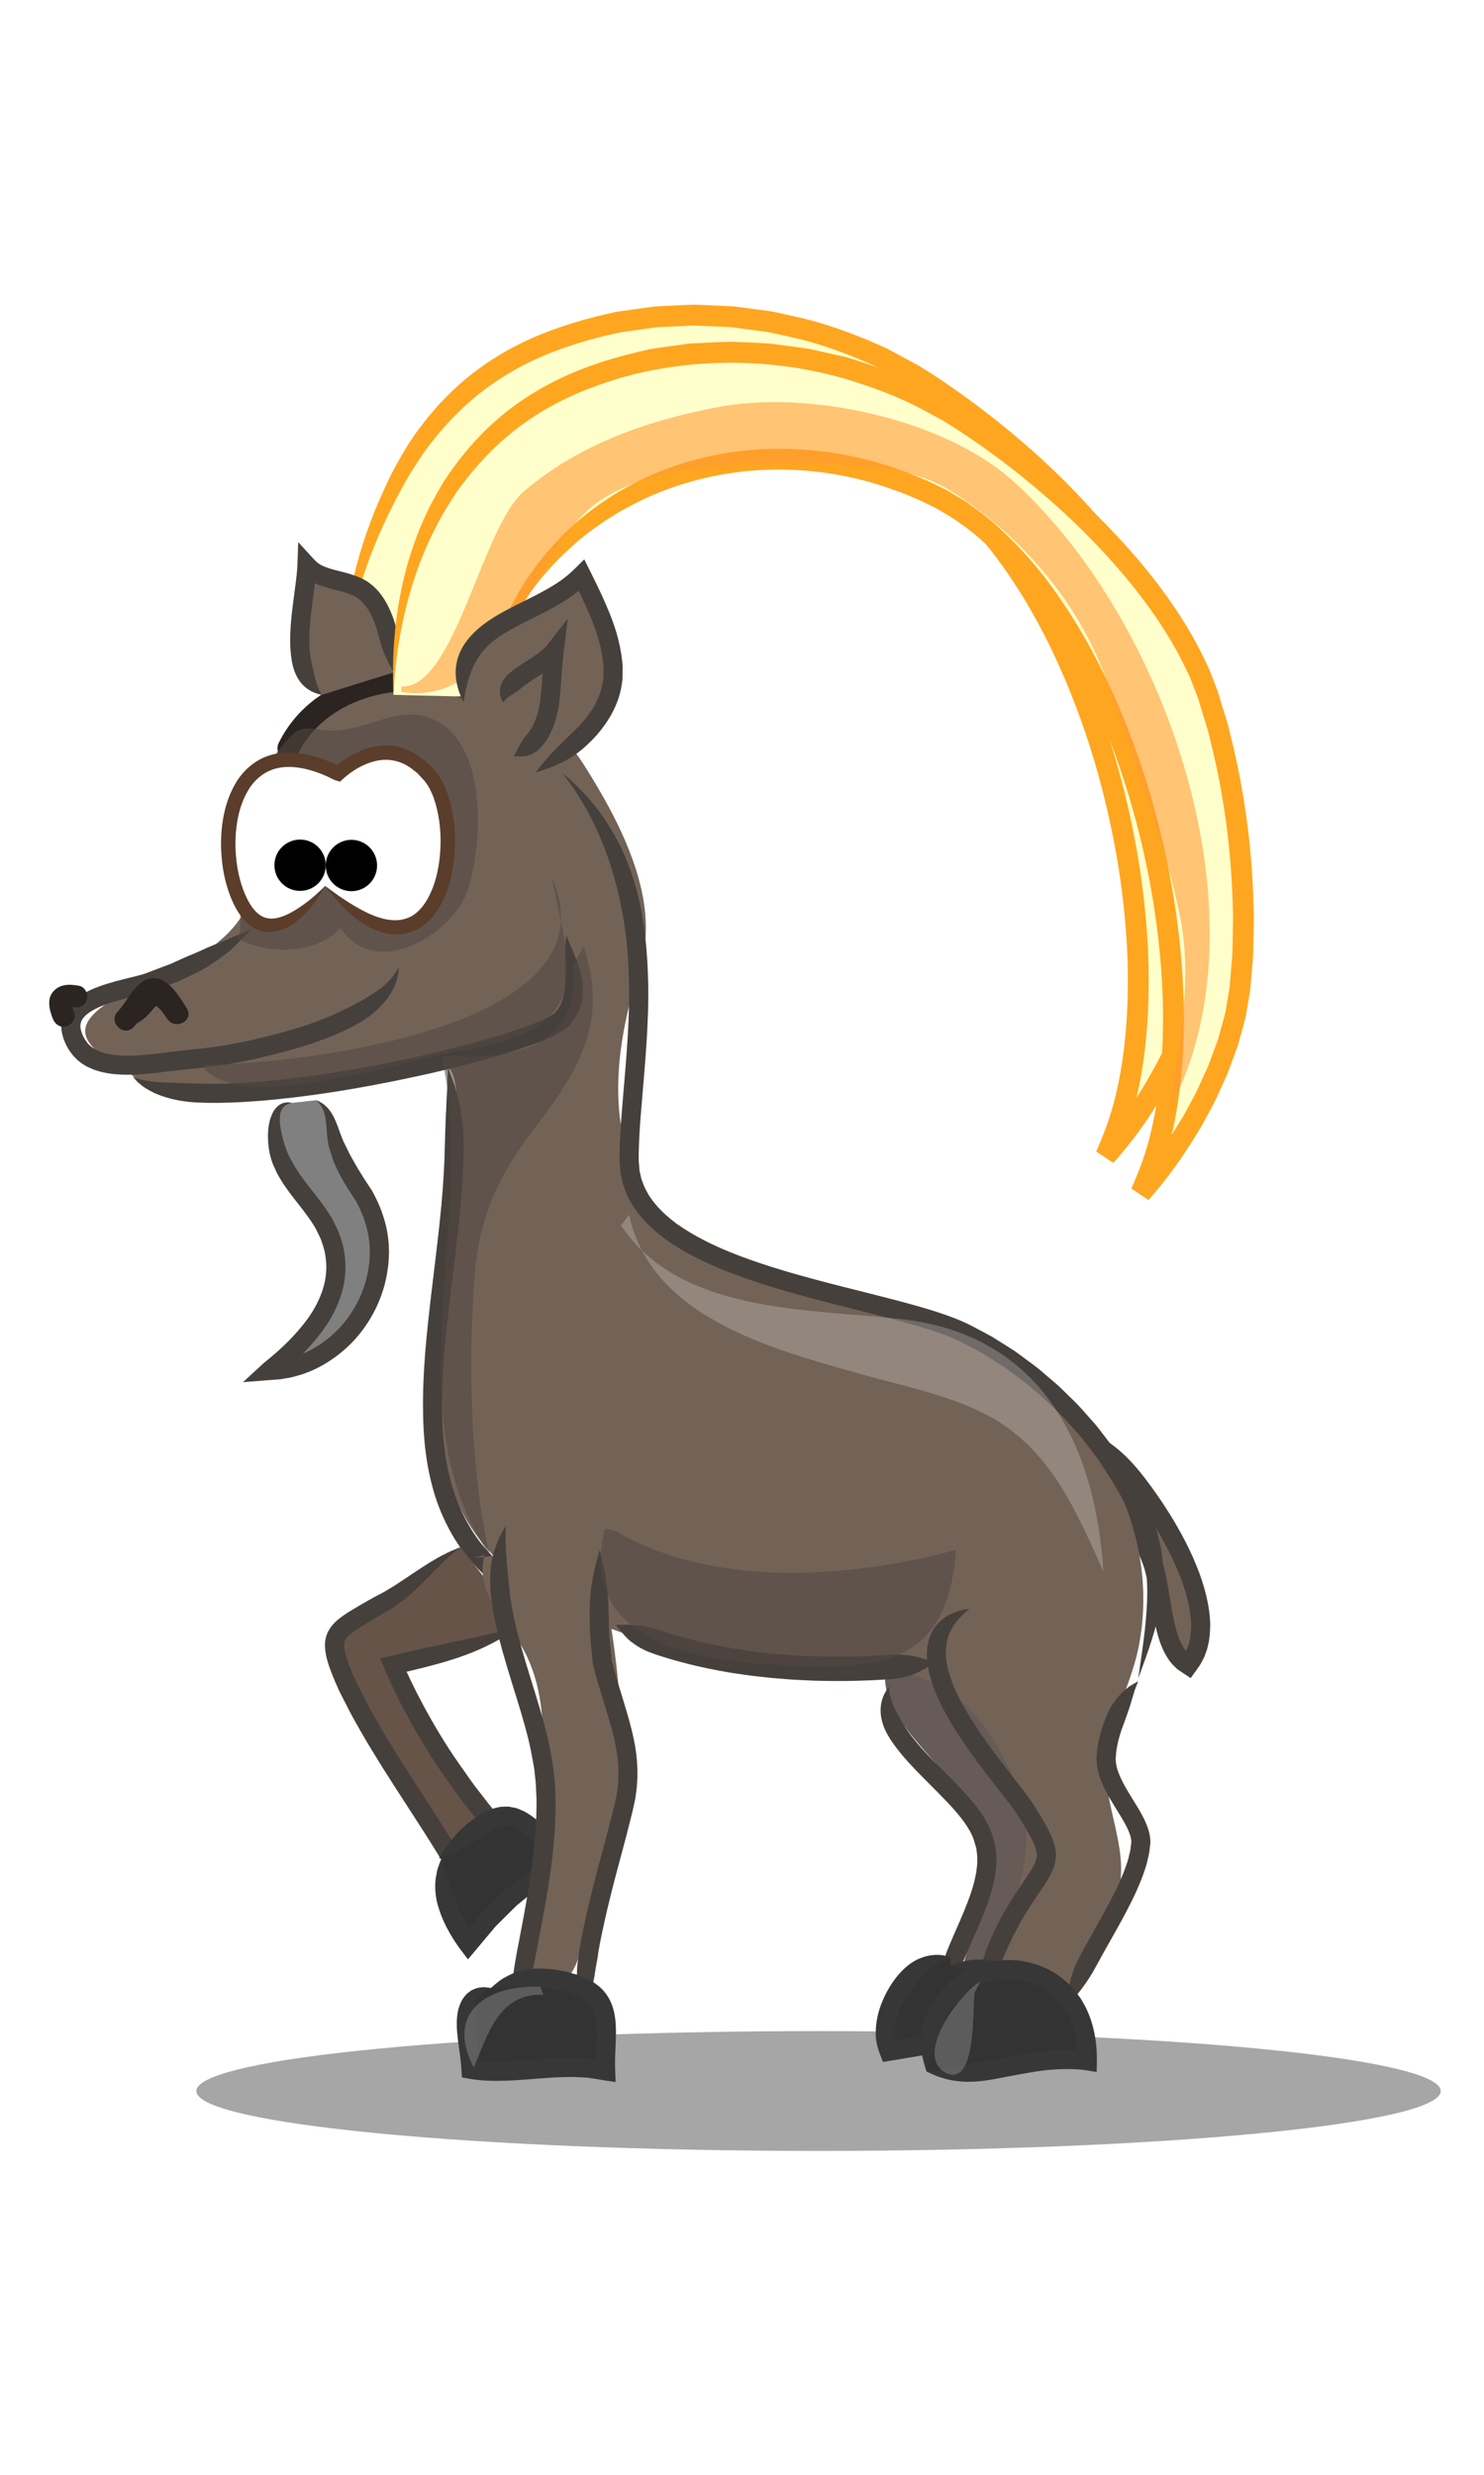 <?xml version="1.0" encoding="utf-8"?>
<!-- Generator: Adobe Illustrator 16.0.4, SVG Export Plug-In . SVG Version: 6.00 Build 0)  -->
<!DOCTYPE svg PUBLIC "-//W3C//DTD SVG 1.1//EN" "http://www.w3.org/Graphics/SVG/1.1/DTD/svg11.dtd">
<svg version="1.1" xmlns="http://www.w3.org/2000/svg" xmlns:xlink="http://www.w3.org/1999/xlink" x="0px" y="0px" width="240px"
	 height="400px" viewBox="0 0 240 400" enable-background="new 0 0 240 400" xml:space="preserve">
<g id="Ebene_1" display="none">
	<path display="inline" opacity="0.37" fill="#333333" d="M205.971,324.719c0,14.392-36.928,26.04-82.492,26.04
		c-45.56,0-82.492-11.648-82.492-26.04c0-14.387,36.933-26.05,82.492-26.05C169.043,298.669,205.971,310.332,205.971,324.719z"/>
	<g display="inline">
		<path fill="#CC3333" d="M117.502,292.569c0,0-3.91,10.555-1.958,15.638c1.958,5.074-36.31-8.351-46.884-4.558
			c-5.084,1.82-2.605,17.061-0.521,20.574c1.021,1.712,57.816-0.854,54.691-10.942c-2.988-9.632,0-18.366,0-18.366
			S122.188,286.328,117.502,292.569z"/>
		<g>
			<g>
				<g>
					<path fill="#A6204D" d="M117.501,292.569c-1.106,1.758-2.011,3.463-2.776,5.184c-0.758,1.727-1.378,3.472-1.756,5.416
						c-0.191,0.971-0.293,2.009-0.295,3.129c0.054,0.587,0.048,1.155,0.199,1.801c0.078,0.32,0.156,0.645,0.235,0.971l0.016,0.062
						c0.075,0.229-0.1-0.306-0.082-0.248l0.001,0.005l0.002,0.012l0.005,0.022l0.019,0.091l0.019,0.091
						c-0.025-0.062-0.068-0.226-0.081-0.342c-0.06-0.522,0.088-0.996,0.326-1.376c0.554-0.742,0.876-0.69,0.857-0.737
						c0.01-0.018-0.104-0.009-0.256-0.013c-0.312-0.004-0.755-0.036-1.224-0.092c-0.942-0.105-2.021-0.278-3.166-0.471
						c-2.488-0.399-7.58-1.495-13.877-2.83c-3.151-0.657-6.604-1.359-10.217-1.961c-3.621-0.589-7.373-1.128-11.282-1.177
						c-1.967,0.007-3.955,0.061-6.193,0.76l-0.209,0.068l-0.052,0.018l-0.272,0.11l-0.074,0.034l-0.295,0.137
						c-0.277,0.133-0.913,0.53-1.194,0.79c-0.598,0.527-1.079,1.121-1.397,1.68c-0.675,1.138-0.985,2.194-1.212,3.179
						c-0.429,1.969-0.474,3.708-0.452,5.327c0.028,1.617,0.174,3.095,0.354,4.447c0.368,2.701,0.899,4.878,1.422,6.464
						c0.264,0.793,0.525,1.44,0.762,1.923c0.116,0.24,0.238,0.45,0.307,0.577l0.025,0.047l0.003,0.005l0.001,0.003l0.451,0.576
						l0.006,0.005l0.011,0.01c0.014,0.013,0.026,0.023,0.036,0.031c0.019,0.017,0.029,0.025,0.029,0.025
						c-0.083-0.097,0.246,0.304,0.989,0.639c0.092,0.041,0.198,0.082,0.296,0.115l0.092,0.026c0.064,0.019,0.135,0.038,0.212,0.059
						c0.172,0.048,0.312,0.075,0.449,0.099c0.591,0.108,1.238,0.17,2.037,0.218c1.584,0.093,3.73,0.111,6.328,0.055
						c5.188-0.116,12.145-0.528,19.429-1.355c3.642-0.417,7.363-0.938,10.984-1.609c3.623-0.678,7.139-1.481,10.402-2.635
						c1.635-0.595,3.205-1.245,4.727-2.23c0.757-0.499,1.511-1.062,2.213-1.901c0.688-0.811,1.335-2.017,1.417-3.365
						c0.019-0.324-0.001-0.649-0.023-0.966c-0.036-0.307-0.107-0.591-0.176-0.878c-0.059-0.249-0.117-0.492-0.173-0.728
						c-0.13-0.533-0.252-1.035-0.366-1.502s-0.22-0.9-0.316-1.296c-0.038-0.347-0.072-0.661-0.103-0.94
						c-0.067-0.593-0.144-1.165-0.227-1.723c-0.073-0.564-0.061-1.173-0.104-1.733c-0.02-0.568-0.101-1.123-0.085-1.667
						c0.001-0.545,0.002-1.078,0.002-1.601c-0.021-0.526,0.011-1.038,0.036-1.544c0.029-0.505,0.022-1.013,0.063-1.502
						c0.037-0.493,0.073-0.98,0.109-1.466c0.05-0.46,0.1-0.917,0.149-1.374l0.095-0.739c-0.201-0.916-0.464-1.666-0.831-2.49
						c-0.393-0.794-0.798-1.646-1.769-2.375c-0.479-0.359-1.242-0.573-1.853-0.407c-0.605,0.153-1.003,0.489-1.322,0.822
						C118.264,291.001,117.874,291.771,117.501,292.569c0.668-0.562,1.36-1.08,2.04-1.346c0.33-0.139,0.664-0.19,0.851-0.121
						c0.184,0.077,0.203,0.187,0.288,0.353c0.354,0.768,0.417,2.397,0.303,3.599l0.095-0.738c-1.003,2.133-1.573,4.199-1.979,6.623
						c-0.078,0.604-0.158,1.221-0.239,1.851c-0.083,0.633-0.059,1.29-0.083,1.962c0.002,0.68-0.045,1.352,0.016,2.093
						c0.083,0.747,0.167,1.517,0.255,2.31c0.048,0.372,0.102,0.791,0.16,1.253c0.095,0.396,0.198,0.83,0.31,1.298
						c0.112,0.468,0.232,0.97,0.359,1.503c0.072,0.298,0.146,0.604,0.221,0.92c-0.083,0.011,0.198-0.047,0.257-0.044
						c0.026-0.011,0.119-0.012,0.133-0.008c-0.061-0.004-0.037-0.006-0.124-0.024c-0.062-0.014-0.121-0.031-0.176-0.053
						l-0.077-0.034c0.007-0.003,0.004-0.001-0.002,0.002c-0.009,0.013-0.045,0.074-0.117,0.168
						c-0.149,0.192-0.506,0.489-0.947,0.771c-0.886,0.582-2.152,1.14-3.525,1.63c-2.779,0.984-6.085,1.757-9.524,2.396
						c-3.445,0.641-7.049,1.148-10.588,1.556c-7.081,0.811-13.912,1.224-18.908,1.343c-2.494,0.059-4.541,0.04-5.868-0.037
						c-0.657-0.036-1.146-0.094-1.317-0.127c-0.055-0.007-0.082-0.016-0.053-0.006c-0.076,0.311-0.159,0.594-0.245,0.85
						c-0.045,0.128-0.088,0.249-0.128,0.364c0.007,0.093,0.015,0.177,0.011,0.258c-0.041,0.642-0.404,0.884-0.354,0.836
						c0,0-0.038,0.02-0.113,0.06c-0.038,0.021-0.084,0.045-0.14,0.075l-0.044,0.022l-0.023,0.013
						c-0.517,0.299,4.473-2.588,2.361-1.366l0-0.001l-0.001-0.002l-0.007-0.016c-0.024-0.046-0.06-0.114-0.106-0.204
						c-0.104-0.214-0.275-0.624-0.47-1.214c-0.391-1.183-0.863-3.092-1.177-5.438c-0.154-1.172-0.278-2.459-0.298-3.794
						c-0.024-1.327,0.044-2.743,0.319-3.968c0.132-0.604,0.333-1.157,0.53-1.475c0.092-0.184,0.184-0.24,0.219-0.29
						c0.029-0.041-0.047,0.051-0.079,0.056c-0.022,0.011-0.046,0.02-0.071,0.024c-0.033,0.009-0.061,0.01,0.018-0.021l0.295-0.136
						l0.074-0.034l0.019-0.009c0.057-0.023-0.425,0.174-0.215,0.089l0.025-0.008l0.102-0.031c1.094-0.36,2.728-0.486,4.363-0.47
						c3.326,0.039,6.919,0.536,10.385,1.105c3.476,0.58,6.867,1.268,9.986,1.916c6.236,1.317,11.422,2.424,14.123,2.835
						c1.246,0.196,2.439,0.352,3.678,0.411c0.621,0.029,1.247,0.038,1.979-0.029c0.369-0.037,0.77-0.091,1.276-0.231l0.416-0.141
						c0.129-0.044,0.346-0.151,0.507-0.238c0.149-0.073,0.378-0.224,0.594-0.407c0.106-0.09,0.202-0.176,0.302-0.28
						c0.115-0.13,0.223-0.27,0.321-0.416c0.2-0.286,0.342-0.612,0.433-0.973c0.098-0.346,0.121-0.719,0.084-1.106
						c-0.015-0.178-0.056-0.404-0.088-0.527l-0.031-0.088l-0.139-0.411c-0.055-0.146-0.115-0.289-0.18-0.433
						c-0.139-0.278-0.197-0.671-0.312-1.004c-0.146-0.751-0.266-1.539-0.324-2.363C116.921,300.135,117.046,296.672,117.501,292.569
						z"/>
				</g>
			</g>
		</g>
	</g>
	<path display="inline" opacity="0.54" fill="#993333" d="M65.824,314.812c0,0,53.233,3.004,54.465-3.365
		c1.231-6.374-1.987-7.797-1.987-7.797l3.887-1.061c0,0,0.77,7.65,0.77,9.176c0,4.932-36.619,15.717-51.751,13.008
		C68.14,324.224,65.824,314.812,65.824,314.812z"/>
	<g display="inline">
		<path fill="#FFFFCC" d="M80.216,62.368c0,0,22.017-16.256,34.126-4.543c12.115,11.731,21.88,58.675,11.723,75.245
			c-10.157,16.575-26.885,65.873-24.612,86.521c3.905,35.564,83.224,11.34,87.134-5.073c3.906-16.413,18.356,43.769,3.121,66.418
			c-15.24,22.674-64.465,29.313-87.517,15.633c-23.058-13.67-42.488-37.502-31.306-78.532
			c11.173-41.021,17.693-66.521,20.863-74.858c0.859-2.252-17.296-2.89-24.249-10.107C58.042,121.176,75.451,61.74,80.216,62.368z"
			/>
		<g>
			<g>
				<g>
					<path fill="#FFA620" d="M80.216,62.369c3.73-2.352,7.565-4.17,11.389-5.533c3.823-1.333,7.711-2.17,11.432-2.035
						c3.715,0.113,7.17,1.391,9.632,3.804l0.468,0.442l0.421,0.488c0.313,0.363,0.662,0.736,0.882,1.075
						c0.248,0.354,0.503,0.673,0.75,1.045l0.735,1.152c0.935,1.578,1.812,3.219,2.569,4.956c1.557,3.443,2.833,7.111,3.951,10.94
						c1.116,3.831,2.071,7.833,2.869,12.031c0.801,4.198,1.422,8.599,1.803,13.224c0.386,4.622,0.505,9.485,0.083,14.504
						c-0.239,2.702-0.708,6.1-1.959,9.653c-0.137,0.457-0.338,0.875-0.525,1.313c-0.184,0.442-0.376,0.885-0.619,1.29
						c-0.258,0.466-0.521,0.94-0.787,1.421c-0.286,0.503-0.577,1.015-0.872,1.534c-0.294,0.522-0.593,1.051-0.896,1.588
						c-0.289,0.573-0.583,1.154-0.881,1.743c-0.586,1.176-1.234,2.393-1.771,3.618c-4.568,9.821-9.075,21.81-13.104,35.306
						c-2.02,6.745-3.871,13.88-5.318,21.371c-0.406,1.858-0.67,3.776-0.983,5.691c-0.345,1.904-0.513,3.877-0.732,5.844
						l-0.159,1.479l-0.07,1.51c-0.042,1.009-0.083,2.021-0.125,3.034c-0.047,1.013,0.072,2.077,0.104,3.116l0.082,1.569l0.011,0.196
						l0.005,0.099c-0.01-0.061,0.018,0.192,0.021,0.199l0.053,0.362l0.106,0.725c0.049,0.443,0.192,1.062,0.318,1.634
						c0.117,0.59,0.282,1.13,0.452,1.665c0.153,0.543,0.353,1.074,0.573,1.602c0.198,0.534,0.443,1.052,0.708,1.562
						c1.033,2.05,2.449,3.932,4.118,5.502c3.358,3.166,7.536,5.023,11.66,6.125c4.152,1.095,8.354,1.53,12.488,1.583
						c4.14,0.062,8.226-0.251,12.241-0.782c8.027-1.092,15.771-3.07,23.101-5.686c3.665-1.312,7.223-2.805,10.645-4.502
						c3.413-1.724,6.704-3.619,9.735-6.001c1.511-1.201,2.963-2.525,4.25-4.161c0.639-0.822,1.241-1.726,1.709-2.804
						c0.509-1.086,0.722-2.36,0.855-2.593l0.115-0.273c0.013,0.002,0.061-0.107-0.021,0.023l-0.196,0.179
						c-0.057,0.045-0.119,0.084-0.185,0.115c-0.059,0.026-0.196,0.117-0.304,0.15c-0.232,0.074-0.479,0.123-0.755,0.125
						c-0.3-0.029-0.442-0.047-0.62-0.115c-0.204-0.1-0.209-0.084-0.295-0.143c-0.084-0.07-0.078-0.056-0.087-0.061
						c-0.031-0.048,0.04,0.053,0.08,0.089c0.119,0.158,0.272,0.392,0.425,0.664c0.619,1.123,1.158,2.589,1.62,4.006
						c1.812,5.815,2.777,11.723,3.424,17.082c1.261,10.782,0.953,19.745,0.154,25.789c-0.393,3.031-0.883,5.347-1.269,6.896
						c-0.394,1.547-0.649,2.345-0.649,2.345s-0.228,0.812-0.771,2.282c-0.266,0.738-0.634,1.627-1.108,2.642
						c-0.243,0.503-0.509,1.043-0.821,1.594c-0.159,0.272-0.312,0.564-0.49,0.847c-0.158,0.251-0.321,0.509-0.488,0.774
						c-0.47,0.64-0.965,1.314-1.485,2.021c-0.506,0.58-1.036,1.188-1.589,1.821c-0.641,0.617-1.264,1.299-1.984,1.941
						c-0.744,0.622-1.456,1.326-2.311,1.938c-3.294,2.567-7.449,5.056-12.362,7.113c-9.78,4.155-22.485,6.929-36.264,6.644
						c-6.863-0.153-14.041-1.086-20.81-3.462c-0.845-0.295-1.664-0.646-2.501-0.966c-0.815-0.359-1.619-0.743-2.428-1.121
						c-0.754-0.427-1.603-0.854-2.29-1.276c-0.816-0.513-1.635-1.027-2.456-1.542c-1.705-1.013-3.113-2.118-4.662-3.184
						c-1.522-1.073-2.96-2.334-4.455-3.494c-5.769-4.906-10.777-10.777-14.41-17.397c-3.65-6.609-5.838-13.959-6.537-21.394
						c-0.723-7.444-0.021-14.91,1.379-22.031c0.413-1.772,0.823-3.533,1.229-5.28c0.413-1.758,0.941-3.543,1.399-5.289
						c0.947-3.503,1.878-6.943,2.788-10.308c3.638-13.455,6.949-25.7,9.724-35.96c1.427-5.103,2.715-9.711,3.839-13.73
						c1.193-3.951,2.294-7.238,3.128-9.911l0.037-0.115l0.018-0.058l0.009-0.029c-0.147,0.606,0.211-0.858,0.175-0.718l0.015-0.123
						l0.008-0.061l0.008-0.177c0.002-0.101-0.001-0.205-0.008-0.311c-0.028-0.423-0.148-0.875-0.333-1.256
						c-0.236-0.466-0.3-0.483-0.411-0.633c-0.108-0.129-0.224-0.253-0.344-0.371l-0.184-0.169l-0.119-0.089
						c-0.161-0.118-0.326-0.231-0.494-0.336c-0.151-0.091-0.255-0.138-0.386-0.206c-0.268-0.14-0.467-0.216-0.675-0.3
						c-0.814-0.315-1.492-0.504-2.16-0.686c-1.325-0.354-2.561-0.632-3.775-0.92c-2.42-0.567-4.716-1.131-6.88-1.806
						c-2.165-0.666-4.192-1.446-5.983-2.386c-0.887-0.476-1.709-0.994-2.432-1.556c-0.366-0.279-0.686-0.578-1.002-0.875
						l-0.451-0.508c-0.083-0.131-0.171-0.241-0.271-0.375c-0.909-1.341-1.503-3.176-1.898-5.036
						c-0.395-1.876-0.592-3.833-0.705-5.778c-0.198-3.907-0.029-7.799,0.286-11.631c0.66-7.674,1.89-15.152,3.537-22.788
						c0.835-3.816,1.78-7.679,2.949-11.6c0.585-1.96,1.226-3.936,1.988-5.904c0.383-0.982,0.795-1.965,1.287-2.917
						c0.245-0.477,0.516-0.941,0.825-1.383C79.282,62.895,79.646,62.4,80.216,62.369c-0.58-0.03-1.02,0.446-1.381,0.833
						c-0.362,0.417-0.686,0.863-0.983,1.32c-0.598,0.914-1.115,1.864-1.601,2.816c-0.969,1.907-1.812,3.832-2.596,5.747
						c-1.563,3.833-2.881,7.632-4.067,11.41c-2.346,7.563-4.187,15.043-5.354,22.929c-0.568,3.946-0.969,7.995-0.946,12.253
						c0.029,2.131,0.151,4.314,0.538,6.576c0.411,2.251,0.996,4.623,2.453,6.972c0.208,0.316,0.448,0.645,0.682,0.96l0.273,0.326
						l0.356,0.411c0.469,0.476,0.951,0.94,1.46,1.353c1.013,0.832,2.088,1.537,3.192,2.16c2.212,1.224,4.533,2.146,6.904,2.917
						c2.372,0.777,4.808,1.401,7.254,1.996c1.217,0.298,2.452,0.587,3.606,0.902c0.571,0.155,1.136,0.328,1.534,0.485
						c0.094,0.038,0.198,0.078,0.218,0.096l0.032,0.015l0.016,0.006c0.019-0.017-0.017,0.055,0.04-0.068
						c0.159-0.331,0.361-0.644,0.603-0.933l0.188-0.212c0.029-0.049,0.058-0.096,0.092-0.141c0.068-0.09,0.148-0.173,0.242-0.245
						c0.273-0.138,0.185-0.251,0.338-0.31c0.099-0.042,0.056,0.016,0.024,0.053l-0.082,0.115c0.46,0.217-4.09-1.786-2.168-0.924
						l-0.01,0.03l-0.02,0.06l-0.039,0.12c-0.88,2.775-2.054,6.263-3.283,10.325c-1.134,4.044-2.436,8.682-3.875,13.817
						c-2.779,10.264-6.097,22.515-9.741,35.974c-0.911,3.364-1.841,6.805-2.789,10.308c-0.463,1.764-0.977,3.492-1.41,5.328
						c-0.43,1.849-0.864,3.713-1.302,5.59c-1.49,7.566-2.258,15.599-1.467,23.742c0.762,8.128,3.183,16.292,7.219,23.59
						c4.013,7.313,9.515,13.728,15.724,19.002c1.608,1.256,3.128,2.583,4.799,3.764c1.666,1.153,3.347,2.431,4.979,3.396
						c0.821,0.516,1.64,1.029,2.456,1.542c0.956,0.588,1.832,1.023,2.75,1.536c0.927,0.438,1.852,0.877,2.783,1.285
						c0.944,0.364,1.877,0.76,2.823,1.09c7.578,2.649,15.269,3.612,22.588,3.782c14.669,0.287,28.028-2.617,38.627-7.109
						c5.312-2.229,9.907-4.96,13.642-7.874c0.957-0.693,1.791-1.501,2.637-2.216c0.828-0.741,1.564-1.534,2.301-2.256
						c0.713-0.798,1.395-1.601,2.025-2.348c0.52-0.708,1.015-1.383,1.484-2.021l0.11-0.161l0.045-0.069l0.088-0.138l0.174-0.272
						c0.115-0.182,0.229-0.36,0.34-0.536c0.221-0.353,0.408-0.705,0.604-1.041c0.382-0.677,0.701-1.323,0.991-1.926
						c0.565-1.208,0.993-2.249,1.3-3.098c0.625-1.696,0.88-2.608,0.88-2.608s0.29-0.906,0.729-2.631
						c0.431-1.724,0.969-4.271,1.393-7.536c0.862-6.529,1.175-15.932-0.137-27.185c-0.687-5.632-1.648-11.701-3.653-18.167
						c-0.542-1.63-1.1-3.256-2.067-5.038c-0.252-0.449-0.543-0.918-0.93-1.421c-0.236-0.274-0.413-0.514-0.772-0.823
						c-0.164-0.145-0.307-0.279-0.578-0.447c-0.269-0.158-0.434-0.29-0.848-0.433c-0.64-0.271-1.783-0.366-2.596-0.008
						c-0.473,0.168-0.751,0.366-1.029,0.58c-0.132,0.103-0.299,0.236-0.384,0.33l-0.258,0.29c-0.38,0.436-0.504,0.72-0.717,1.079
						c-0.142,0.3-0.277,0.595-0.388,0.893c-0.098,0.279-0.216,0.625-0.281,0.856l-0.165,0.618l-0.133,0.434
						c-0.019,0.113-0.099,0.243-0.148,0.367c-0.209,0.503-0.565,1.057-0.994,1.604c-0.863,1.1-2.014,2.181-3.284,3.185
						c-2.559,2.015-5.577,3.773-8.741,5.366c-3.183,1.578-6.545,2.989-10.023,4.233c-6.956,2.482-14.366,4.371-21.932,5.396
						c-3.781,0.5-7.604,0.788-11.396,0.73c-3.789-0.046-7.555-0.457-11.087-1.39c-3.521-0.934-6.801-2.47-9.215-4.762
						c-2.43-2.254-3.917-5.34-4.43-8.627l-0.106-0.726l-0.053-0.362c-0.009-0.054,0.021,0.138,0.006,0.018l-0.003-0.085
						l-0.008-0.169l-0.064-1.352c-0.022-0.906-0.138-1.782-0.092-2.709c0.039-0.924,0.078-1.846,0.116-2.766l0.062-1.379
						l0.151-1.391c0.208-1.851,0.359-3.689,0.694-5.525c0.3-1.833,0.548-3.658,0.944-5.463c1.396-7.23,3.204-14.216,5.183-20.825
						c3.94-13.22,8.39-25.045,12.786-34.505c0.53-1.21,1.106-2.281,1.644-3.368c0.271-0.539,0.537-1.071,0.8-1.596
						c0.3-0.534,0.596-1.06,0.888-1.578c0.295-0.52,0.585-1.031,0.871-1.535c0.294-0.533,0.583-1.057,0.868-1.573
						c0.328-0.563,0.577-1.131,0.812-1.691c0.24-0.559,0.491-1.107,0.66-1.654c1.522-4.361,1.992-8.12,2.261-11.091
						c0.45-5.497,0.271-10.645-0.203-15.502c-0.472-4.858-1.221-9.435-2.182-13.785c-0.958-4.35-2.107-8.479-3.454-12.431
						c-1.35-3.951-2.891-7.73-4.785-11.32c-0.922-1.802-1.992-3.537-3.154-5.215l-0.917-1.237c-0.318-0.413-0.693-0.829-1.039-1.238
						c-0.357-0.439-0.697-0.748-1.041-1.092l-0.574-0.565l-0.624-0.511c-1.655-1.365-3.598-2.396-5.642-2.992
						c-2.044-0.604-4.165-0.791-6.237-0.686c-4.158,0.227-8.118,1.514-11.896,3.256C87.35,57.422,83.69,59.643,80.216,62.369z"/>
				</g>
			</g>
		</g>
	</g>
	<g display="inline">
		<path fill="#FFFF00" d="M69.499,94.385c0,0-15.23,20.545-33.562,15.388c-18.326-5.166-6.285,24.951,29.858,23.229
			c36.138-1.718,54.038-21.517,52.404-30.123c-1.63-8.602-31.281,4.22-35.702-6.879C78.081,84.9,69.499,85.773,69.499,94.385z"/>
		<g>
			<g>
				<g>
					<path fill="#FFA620" d="M69.499,94.385c-3.936,3.5-7.572,5.897-11.401,8.129c-1.928,1.091-3.921,2.126-6.12,3.024
						c-2.202,0.87-4.6,1.679-7.321,2.02c-1.467,0.197-3.697,0.332-6.386-0.169c-0.731-0.174-1.497-0.356-2.295-0.545
						c-0.208-0.049-0.418-0.099-0.631-0.149c-0.209-0.05-0.41-0.103-0.727-0.143c-0.576-0.077-1.164-0.181-1.765-0.21
						c-1.189-0.016-2.468-0.044-3.974,0.54l-0.548,0.205l-0.562,0.325c-0.369,0.239-0.747,0.432-1.073,0.785
						c-0.321,0.334-0.686,0.65-0.923,1.05c-0.239,0.396-0.502,0.812-0.667,1.231c-0.705,1.75-0.539,3.367-0.261,4.77
						c0.288,1.438,0.865,2.633,1.471,3.816c1.287,2.284,2.962,4.236,4.825,5.968c3.733,3.47,8.276,5.967,12.905,7.699
						c4.639,1.739,9.4,2.607,13.787,2.977c1.098,0.119,2.175,0.146,3.225,0.176c1.051,0.053,2.073,0.042,3.063,0.009
						c0.496-0.011,0.983-0.021,1.463-0.032l0.404-0.011l0.339-0.022c0.225-0.014,0.448-0.029,0.669-0.043
						c0.888-0.06,1.743-0.118,2.562-0.173c3.417-0.308,6.138-0.669,8.047-1.012c0.954-0.153,1.697-0.285,2.2-0.395
						c0.504-0.102,0.771-0.155,0.771-0.155s0.267-0.053,0.771-0.154c0.506-0.091,1.242-0.269,2.184-0.492
						c1.888-0.427,4.58-1.16,7.793-2.256c6.374-2.226,15.006-6.059,22.197-13.033c1.776-1.751,3.471-3.673,4.87-5.92
						c1.368-2.247,2.639-4.743,2.758-7.978l0.007-0.605l-0.063-0.636l-0.039-0.317l-0.021-0.159l-0.011-0.079l-0.005-0.04
						c-0.039-0.161,0.08,0.304-0.09-0.371l-0.128-0.41l-0.064-0.205c-0.021-0.067-0.027-0.111-0.119-0.304
						c-0.145-0.313-0.312-0.625-0.498-0.921c-0.093-0.148-0.189-0.292-0.289-0.432c-0.095-0.117-0.184-0.201-0.278-0.302
						c-0.188-0.193-0.381-0.38-0.579-0.56c-0.396-0.345-0.798-0.555-1.211-0.812c-0.396-0.201-0.777-0.342-1.17-0.501
						c-0.741-0.237-1.464-0.412-2.124-0.5c-1.337-0.2-2.557-0.24-3.712-0.227c-1.165,0.002-2.258,0.07-3.324,0.137
						c-4.233,0.314-7.887,0.756-10.906,0.901c-3.009,0.162-5.324,0.046-6.723-0.2c-1.305-0.205-2.413-0.539-3.2-0.976
						c-0.786-0.447-1.277-0.921-1.623-1.615c-0.308-0.593-0.61-1.175-0.907-1.748c-0.124-0.258-0.333-0.583-0.531-0.89
						c-0.198-0.305-0.396-0.607-0.591-0.907c-0.81-1.163-1.714-2.15-2.768-3.044c-0.541-0.431-1.126-0.824-1.729-1.171
						c-0.656-0.309-1.272-0.633-2.018-0.779c-1.4-0.355-3.083-0.315-4.407,0.518c-1.328,0.802-2.085,2.119-2.428,3.399
						C69.21,91.755,69.347,93.092,69.499,94.385c0.296-1.286,0.61-2.5,1.281-3.412c0.622-0.921,1.437-1.543,2.241-1.716
						c0.801-0.195,1.584,0.064,2.293,0.467c0.363,0.164,0.694,0.494,1.03,0.751c0.319,0.318,0.634,0.652,0.93,1.01
						c0.571,0.75,1.115,1.618,1.549,2.517l0.311,0.673c0.106,0.223,0.217,0.425,0.326,0.744c0.215,0.559,0.434,1.127,0.658,1.706
						c0.595,1.713,1.98,3.347,3.604,4.338c1.628,1.016,3.396,1.527,5.153,1.825c1.922,0.345,4.687,0.466,7.942,0.296
						c3.25-0.153,7.035-0.605,11.005-0.894c1.955-0.122,4.052-0.224,5.771,0.037c0.845,0.106,1.586,0.394,1.698,0.541
						c0.005,0.018,0.014,0.028,0.03,0.034c0.004,0,0.026,0.008,0.021,0c-0.025-0.019-0.047-0.042-0.065-0.068
						c-0.036-0.054-0.054-0.123-0.048-0.193c-0.003-0.079,0.024,0.019,0.045,0.087l0.064,0.205l0.128,0.41
						c-0.166-0.658-0.046-0.174-0.083-0.317l0,0.014l0.002,0.028l0.004,0.056l0.01,0.11l0.031,0.222l-0.011,0.259
						c-0.015,0.693-0.203,1.546-0.533,2.413c-0.357,0.869-0.788,1.758-1.346,2.622c-1.075,1.74-2.5,3.375-4.024,4.876
						c-3.067,3.018-6.67,5.443-10.153,7.379c-3.511,1.909-6.934,3.328-9.904,4.354c-2.975,1.019-5.481,1.707-7.245,2.106
						c-0.879,0.21-1.566,0.378-2.041,0.463c-0.472,0.095-0.722,0.145-0.722,0.145s-0.25,0.05-0.723,0.145
						c-0.47,0.103-1.168,0.225-2.063,0.367c-1.778,0.32-4.395,0.657-7.492,0.937c-0.812,0.054-1.661,0.11-2.542,0.169
						c-0.221,0.014-0.444,0.028-0.669,0.042l-0.339,0.021l-0.281,0.004c-0.438,0.009-0.883,0.018-1.335,0.027
						c-0.905,0.029-1.835,0.041-2.787-0.011c-0.953-0.029-1.93-0.051-2.917-0.162c-3.956-0.337-8.205-1.121-12.265-2.649
						c-4.047-1.512-7.967-3.701-11.003-6.536c-1.515-1.403-2.816-2.961-3.703-4.535c-0.394-0.78-0.772-1.575-0.886-2.25
						c-0.145-0.666-0.137-1.257-0.025-1.429c0.092-0.174,0.124-0.218,0.49-0.378c0.32-0.167,1-0.187,1.636-0.177
						c0.318,0.013,0.625,0.081,0.931,0.102c0.128,0,0.354,0.056,0.57,0.107c0.212,0.05,0.423,0.099,0.631,0.148
						c0.869,0.204,1.703,0.398,2.498,0.585c3.494,0.651,6.388,0.457,8.244,0.195c3.462-0.467,6.339-1.615,8.804-2.886
						c2.459-1.303,4.501-2.812,6.323-4.416C64.149,102.646,66.973,99.031,69.499,94.385z"/>
				</g>
			</g>
		</g>
	</g>
	<path display="inline" fill="#FFA620" d="M111.133,248.821c7.375,3.307,12.586,5.328,22.188,6.898
		c2.596,0.402,7.831,1.188,14.353,1.197c6.108-0.279,15.451-0.505,20.182-8.037c1.133-1.904,1.653-3.548,2.193-5.133l0.437-1.144
		c0.722-1.261-1.055,2.193-3.018-1.055c-0.084-0.294-0.417,1.188-0.662,1.703c-1.085,2.969-2.198,5.691-3.254,7.919
		c-2.075,4.52-3.758,7.193-3.738,7.208c-0.02-0.039-1.517,2.871-4.652,6.384c-1.727,1.88-3.4,3.146-6.525,3.695
		c-1.001,0.986-4.941-0.903-4.765,4.995c2.237,2.468,3.915,2.296,5.878,2.919c1.909,0.368,3.857,0.564,5.981,0.271
		c0.506-0.029,1.104-0.261,1.648-0.402c-0.093,0.549-2.056-0.824-1.525-1.57c-0.172,0.363-0.647,1.006-1.144,1.614
		c-2.174,2.355-4.927,4.278-7.635,5.402c-5.451,2.414-10.48,1.923-12.777,1.359c-8.636-2.203-12.988-5.814-19.254-10.785
		c4.637,6.379,8.537,11.506,18.558,14.161c2.64,0.657,8.587,1.227,14.872-1.565c3.131-1.33,6.202-3.43,8.847-6.296
		c0.618-0.795,1.291-1.525,1.835-2.836c0.903-1.938-1.835-3.626-2.983-2.724l-0.971,0.222c-1.468,0.216-3.18,0.078-4.774-0.241
		c-1.526-0.132-3.298-1.28-3.812-1.152c-0.172,1.859,1.133-0.157,2.732,0.015c3.332-0.467,6.776-2.738,8.312-4.716
		c3.582-4.014,5.063-7.017,5.112-6.997c-0.029,0,1.771-2.846,3.911-7.507c1.099-2.321,2.237-5.104,3.371-8.214
		c0.309-1.007,0.505-1.08,0.868-2.993c-1.521-4.809-4.21,0.696-3.631-0.118l-0.485,1.251c-0.564,1.693-1.168,3.415-1.929,4.568
		c-8.224,10.083-26.958,5.284-31.035,5.201C124.489,250.833,119.131,250.028,111.133,248.821z"/>
	<g display="inline">
		<path fill="#CC3333" d="M156.854,301.205c0,0,7.807,18.327,8.592,26.144c0.775,7.816-36.34,10.942-48.847,13.283
			c-12.498,2.34-9.372-16.07-10.152-21.369c-0.78-5.29,45.323-1.418,49.229,1.781c3.91,3.18-3.126-14.328-3.528-19.839
			C151.771,295.7,152.183,297.339,156.854,301.205z"/>
		<g>
			<g>
				<g>
					<path fill="#A6204D" d="M156.854,301.205c0.881,4.439,1.555,8.152,2.44,11.98c0.213,0.959,0.444,1.924,0.697,2.909
						c0.24,0.983,0.486,1.99,0.742,3.037c0.138,0.52,0.278,1.049,0.423,1.589c0.122,0.536,0.248,1.083,0.376,1.643
						c0.255,1.112,0.608,2.304,0.754,3.451c0.055,0.316,0.117,0.673,0.187,1.066c0.035,0.196,0.072,0.401,0.11,0.616l0.016,0.081
						l0.007,0.04l0.002,0.011c0.004,0.05-0.024-0.404-0.013-0.206l0.001,0.022l0.004,0.188l0.002,0.096l0.001,0.048l-0.007-0.034
						c-0.007-0.051-0.008-0.104-0.001-0.155c0.033-0.244,0.066-0.127-0.089,0.027c-0.146,0.174-0.446,0.44-0.849,0.71
						c-1.679,1.115-4.612,2.166-7.843,3.032c-6.542,1.752-14.68,3.037-22.475,4.172c-3.928,0.567-7.766,1.122-11.313,1.635
						c-0.899,0.146-1.781,0.288-2.64,0.427c-0.435,0.077-0.865,0.154-1.289,0.23c-0.359,0.048-0.713,0.096-1.062,0.143
						c-0.245-0.016-0.456,0.032-0.715,0.005c-0.254-0.021-0.514-0.02-0.722-0.08c-0.458-0.062-0.788-0.235-1.109-0.395
						c-1.207-0.694-1.918-2.48-2.245-3.754c-0.169-0.646-0.269-1.187-0.334-1.554c-0.059-0.374-0.09-0.571-0.09-0.571
						c0,0-0.126-0.792-0.235-2.276c-0.115-1.492-0.142-3.665-0.132-6.486c-0.002-0.711-0.003-1.459-0.039-2.299
						c-0.018-0.42-0.04-0.853-0.103-1.364L109.289,319l-0.011-0.095l-0.006-0.047c-0.008-0.095,0.056,0.731,0.029,0.373v-0.019
						l-0.001-0.147c0.001-0.004-0.003-0.099,0.002-0.026c0.005,0.099,0.003,0.2-0.008,0.302c-0.021,0.204-0.08,0.406-0.164,0.583
						c-0.035,0.095-0.069,0.168-0.119,0.246c-0.125,0.173-0.155,0.222-0.232,0.295c-0.234,0.204-0.098,0.072,0.091,0.01
						c0.21-0.081,0.507-0.17,0.834-0.247c0.658-0.157,1.438-0.279,2.252-0.373c3.293-0.365,7.116-0.385,10.99-0.293
						c7.775,0.213,15.979,0.934,22.769,1.931c1.694,0.254,3.299,0.529,4.756,0.834c0.725,0.154,1.414,0.316,2.031,0.489
						c0.596,0.162,1.21,0.378,1.417,0.49c0.012,0.008,0.028,0.016,0.038,0.018c-0.033-0.016-0.063-0.037-0.089-0.064l0.278,0.212
						c0.186,0.128,0.35,0.245,0.567,0.357c0.112,0.058,0.19,0.103,0.334,0.163c0.151,0.062,0.307,0.117,0.462,0.164
						c0.213,0.058,0.459,0.101,0.688,0.12c0.317,0.016,0.641,0,0.99-0.085c0.384-0.099,0.766-0.263,1.064-0.482
						c0.155-0.11,0.303-0.233,0.436-0.364c0.109-0.112,0.199-0.22,0.29-0.34c0.197-0.263,0.286-0.443,0.37-0.623
						c0.097-0.209,0.142-0.352,0.18-0.481c0.159-0.566,0.162-0.873,0.177-1.16c0.009-0.28-0.001-0.508-0.016-0.714
						c-0.028-0.415-0.075-0.752-0.125-1.065c-0.204-1.238-0.441-2.131-0.627-2.87c-1.424-5.303-2.997-9.102-4.304-12.683
						c-0.321-0.895-0.626-1.725-0.817-2.542c-0.103-0.465-0.206-0.931-0.31-1.398c-0.1-0.428-0.175-0.961-0.223-1.122
						c-0.032-0.038,0.002,0.031-0.296,0.277c-0.134,0.103-0.403,0.172-0.516,0.151c-0.089-0.01-0.114-0.019-0.142-0.028
						c-0.028-0.01-0.063-0.033-0.055-0.032c-0.009-0.059,0.235,0.032,0.421,0.126c0.409,0.202,0.857,0.476,1.307,0.741
						C154.908,300.121,155.856,300.674,156.854,301.205c-0.711-0.883-1.357-1.742-1.994-2.583c-0.322-0.421-0.63-0.833-1.013-1.255
						c-0.213-0.212-0.373-0.43-0.848-0.672c-0.047-0.027-0.145-0.06-0.234-0.084c-0.087-0.023-0.174-0.047-0.325-0.049
						c-0.234-0.023-0.633,0.085-0.858,0.269c-0.492,0.404-0.544,0.725-0.633,0.923c-0.252,0.809-0.273,1.269-0.352,1.814
						c-0.062,0.519-0.106,1.029-0.147,1.521c-0.081,1.127,0.007,2.21,0.112,3.237c0.451,4.109,1.578,8.199,2.862,13.166
						c0.161,0.655,0.371,1.507,0.504,2.351c0.033,0.206,0.058,0.411,0.066,0.56l0.004,0.146l0.001,0.004
						c-0.011,0,0,0.004,0.069,0.006l0.286,0.01c0.19,0.012,0.383,0.032,0.575,0.062c0.307,0.016,0.669,0.111,0.883,0.16
						c0.513,0.124,0.678,0.388,0.622,0.308c-0.042-0.095,0.036-0.563,0.377-1.179c0.04-0.071,0.083-0.142,0.129-0.209l0.173-0.256
						c0.121-0.167,0.254-0.324,0.398-0.472c0.109-0.112,0.032-0.09,0.031-0.108l-0.049-0.037l-0.048-0.036l-0.024-0.02l-0.012-0.009
						c-0.019-0.015,0.136,0.107,0.056,0.044c-0.158-0.121-0.323-0.237-0.492-0.349l-0.397-0.224
						c-0.986-0.497-1.72-0.697-2.527-0.938c-0.789-0.221-1.58-0.406-2.392-0.581c-1.619-0.342-3.318-0.633-5.095-0.899
						c-7.096-1.044-15.413-1.771-23.472-1.988c-4.038-0.087-7.974-0.083-11.796,0.341c-0.962,0.113-1.917,0.255-2.922,0.495
						c-0.503,0.121-1.02,0.265-1.586,0.484c-0.578,0.252-1.199,0.478-2.019,1.244c-0.212,0.223-0.398,0.405-0.611,0.762
						c-0.1,0.165-0.188,0.323-0.271,0.504c-0.111,0.273-0.196,0.572-0.245,0.871c-0.024,0.15-0.04,0.3-0.048,0.446l-0.002,0.122
						l0.001,0.148l0.04,0.507l0.012,0.104c0.035,0.265,0.056,0.602,0.069,0.938c0.03,0.671,0.034,1.38,0.037,2.064
						c-0.006,2.758,0.022,5.178,0.156,6.872c0.126,1.702,0.284,2.691,0.284,2.691s0.039,0.246,0.112,0.712
						c0.083,0.469,0.207,1.159,0.441,2.059c0.251,0.899,0.582,2.014,1.257,3.304c0.668,1.267,1.772,2.79,3.568,3.886
						c0.895,0.509,1.92,0.933,2.963,1.102c1.045,0.215,2.07,0.219,3.239,0.132c0.258-0.022,0.418-0.055,0.634-0.082
						c0.246-0.036,0.493-0.072,0.742-0.108c0.396-0.07,0.796-0.142,1.203-0.214c0.828-0.133,1.677-0.269,2.544-0.408
						c3.533-0.507,7.355-1.056,11.267-1.617c7.871-1.144,16.123-2.427,23.15-4.307c3.521-0.982,6.721-1.994,9.539-3.82
						c0.704-0.479,1.396-1.031,2.027-1.775c0.629-0.756,1.189-1.688,1.377-2.977c0.023-0.183,0.039-0.364,0.048-0.544l0.005-0.131
						l-0.002-0.048l-0.002-0.096l-0.005-0.188l-0.001-0.022l-0.015-0.229l-0.002-0.013l-0.009-0.051l-0.018-0.1
						c-0.046-0.266-0.09-0.521-0.132-0.764c-0.087-0.485-0.165-0.926-0.234-1.317c-0.222-1.488-0.629-2.697-0.979-3.903
						c-0.184-0.597-0.362-1.179-0.537-1.749c-0.207-0.549-0.408-1.085-0.606-1.612c-0.408-1.047-0.799-2.057-1.225-3.014
						c-0.436-0.951-0.874-1.869-1.32-2.768C161.408,308.188,159.412,304.945,156.854,301.205z"/>
				</g>
			</g>
		</g>
	</g>
	<path display="inline" fill="#FFA64D" d="M116.108,110.436c1.271-0.01,2.145-0.177,2.983-1.095
		c1.275-0.701,4.495-6.776,4.244-6.913c0.314,0.107,1.359-6.982,0.152-8.269c-0.446-1.212-1.129-1.761-2.193-2.311
		c-0.407,1.314-0.638,2.012-0.284,3.018c0.977,1.055,0.122,6.757-0.123,6.728c0.23,0.068-2.557,5.313-3.71,6.006
		C116.467,108.443,116.324,109.164,116.108,110.436z"/>
	<path display="inline" opacity="0.28" fill="#CC6600" d="M78.164,133.07c0,0,10.996,5.814,20.589,0
		c9.593-5.8-26.045,100.844-16.256,123.366c13.729,31.58,90.814,54.465,106.668,6.771c8.7-26.172,7.351-35.186,7.351-35.186
		s4.411,45.888-6.477,55.161c-10.879,9.26-51.757,30.427-85.849,13.386c-34.093-17.026-40.407-55.74-31.306-78.532
		c9.092-22.797,19.357-70.628,20.108-72.738c0.755-2.12-14.829-5.977-19.156-9.097C69.499,133.07,78.164,133.07,78.164,133.07z"/>
	<path display="inline" opacity="0.79" fill="#FFFFFF" d="M29.823,112.6c0,0,24.695,3.483,36.859-11.718
		c8.783-10.977-4.244,25.657-21.663,23.744C27.605,122.731,29.823,112.6,29.823,112.6z"/>
	<path display="inline" opacity="0.48" fill="#993333" d="M155.122,303.649c0,0,7.272,21.731,2.846,22.993
		c-4.436,1.271-46.835,2.223-46.835,2.223s-1.997,11.815,1.742,11.786c3.725-0.02,50.187-7.238,52.07-11.57
		C166.84,324.748,155.122,303.649,155.122,303.649z"/>
	<path display="inline" opacity="0.2" fill="#CC6600" d="M160.054,253.213c0,0-15.099,17.708-24.107,13.9
		c-9.014-3.793,3.337,7.92,6.825,9.19c3.484,1.266-12.031,3.793-21.85-2.851c-9.818-6.649,2.846,15.829,24.073,9.181
		c21.212-6.649,4.106-8.548,1.261-10.138c-2.851-1.575,10.27-1.139,13.798-9.289C163.597,255.053,166.162,247.04,160.054,253.213z"
		/>
	<path display="inline" opacity="0.24" fill="#CC6600" d="M82.497,60.838c0,0,22.86-7.258,26.963,7.531
		c2.487,8.97-1.32,35.942-22.782,26.57C71.731,88.404,67.581,70.603,82.497,60.838z"/>
	<g display="inline">
		<g>
			<path fill="#FFFFFF" d="M78.081,84.9c0,0-8.876,12.679-14.058,3.155c-5.182-9.52-2.615-31.604,16.143-22.086
				c0,0,8.376-8.375,15.574,0.402C102.586,74.709,98.214,105.455,78.081,84.9z"/>
			<g>
				<g>
					<g>
						<path fill="#FFA620" d="M78.081,84.9c-2.192,1.828-4.198,3.131-6.218,4.059c-0.999,0.453-2.041,0.747-2.878,0.698
							c-0.819-0.076-1.445-0.364-2.256-1.306c-0.393-0.478-0.941-1.308-1.479-2.62c-0.486-1.191-0.981-2.837-1.225-4.652
							c-0.255-1.821-0.341-3.858-0.092-5.893c0.229-2.028,0.784-4.079,1.74-5.719c0.93-1.674,2.284-2.808,3.772-3.324
							c1.491-0.54,3.148-0.447,4.573-0.181c2.892,0.564,4.855,1.763,5.204,1.87l1.521,0.464l0.901-0.85
							c0.301-0.284,0.684-0.594,0.924-0.77c0.25-0.198,0.438-0.315,0.563-0.402c0.251-0.171,0.276-0.188,0.276-0.188
							s0.103-0.065,0.302-0.181c0.198-0.114,0.484-0.301,0.87-0.476c0.755-0.373,1.891-0.864,3.236-0.956
							c1.339-0.1,2.851,0.254,4.311,1.334c0.179,0.142,0.36,0.286,0.542,0.43c0.19,0.132,0.37,0.29,0.532,0.487l0.514,0.551
							l0.262,0.277l0.132,0.138l0.008,0.009c-0.151-0.197-0.037-0.048-0.069-0.089l0.016,0.023l0.033,0.046l0.066,0.091
							c0.167,0.238,0.373,0.504,0.51,0.723c0.095,0.188,0.195,0.374,0.302,0.557c0.202,0.441,0.442,0.923,0.604,1.442
							c1.439,4.155,1.331,9.351,0.245,13.125c-0.551,1.896-1.365,3.442-2.219,4.414c-0.852,0.992-1.7,1.366-2.282,1.526
							c-2.151,0.63-4.479-0.223-6.578-1.103C82.612,87.52,80.532,86.404,78.081,84.9c1.505,2.438,2.981,4.43,5.043,6.157
							c0.522,0.426,1.059,0.856,1.699,1.211c0.315,0.182,0.622,0.384,0.967,0.549c0.359,0.151,0.723,0.304,1.094,0.459
							c1.512,0.541,3.468,0.914,5.632,0.284c1.146-0.295,2.875-1.157,4.23-2.748c1.379-1.565,2.43-3.681,3.116-6.025
							c1.3-4.706,1.467-10.375-0.325-15.7c-0.217-0.67-0.52-1.31-0.839-1.978c-0.201-0.349-0.4-0.696-0.599-1.042
							c-0.191-0.293-0.359-0.505-0.538-0.759l-0.066-0.091l-0.146-0.192l-0.175-0.189l-0.349-0.375
							c-0.233-0.248-0.465-0.494-0.695-0.738c-0.218-0.251-0.471-0.477-0.749-0.683c-0.268-0.211-0.534-0.421-0.796-0.628
							c-1.08-0.802-2.309-1.392-3.536-1.75c-0.607-0.192-1.237-0.239-1.825-0.343c-0.593-0.042-1.167-0.021-1.713-0.02
							c-2.184,0.168-3.761,0.887-4.796,1.39c-0.529,0.248-0.906,0.489-1.17,0.643c-0.264,0.155-0.399,0.243-0.399,0.243
							s-0.032,0.021-0.363,0.245c-0.164,0.113-0.408,0.269-0.74,0.528c-0.351,0.268-0.734,0.555-1.354,1.145
							c2.173-0.346,0.124-0.02,2.421-0.385c-0.437-0.131-2.54-1.491-6.307-2.259c-1.86-0.345-4.251-0.541-6.746,0.334
							c-2.498,0.835-4.749,2.847-6.026,5.183c-0.673,1.16-1.178,2.388-1.532,3.624c-0.37,1.236-0.612,2.482-0.747,3.708
							c-0.296,2.454-0.194,4.829,0.109,6.983c0.304,2.169,0.853,4.061,1.536,5.714c0.634,1.539,1.442,2.838,2.146,3.657
							c0.671,0.813,1.563,1.521,2.564,1.97c1.004,0.455,2.11,0.6,3.072,0.501c0.974-0.089,1.792-0.402,2.501-0.755
							c0.714-0.356,1.314-0.784,1.849-1.239C75.638,89.687,76.932,87.537,78.081,84.9z"/>
					</g>
				</g>
			</g>
		</g>
		<g>
			<path d="M78.164,81.441c0,2.395-1.933,4.332-4.327,4.332s-4.338-1.938-4.338-4.332c0-2.39,1.943-4.328,4.338-4.328
				S78.164,79.052,78.164,81.441z"/>
		</g>
		<g>
			<path d="M86.835,81.441c0,2.395-1.943,4.332-4.343,4.332c-2.38,0-4.328-1.938-4.328-4.332c0-2.39,1.948-4.328,4.328-4.328
				C84.892,77.113,86.835,79.052,86.835,81.441z"/>
		</g>
	</g>
</g>
<g id="Ebene_2">
	<path opacity="0.35" d="M233,337.973c0,5.344-45.052,9.678-100.625,9.678c-55.574,0-100.623-4.334-100.623-9.678
		c0-5.35,45.049-9.689,100.623-9.689C187.948,328.283,233,332.623,233,337.973z"/>
	<g>
		<path fill="#665B56" d="M143.779,267.837c-3.902,9.534,10.834,17.769,13.865,26.005c3.471,9.097-0.867,20.366-3.465,28.597
			c6.5,1.302,10.834,1.302,15.168-3.464c4.332-5.199,6.498-13.867,6.498-20.801c0-14.299-9.099-22.969-14.299-35.533
			c-6.068,2.163-10.834,2.598-17.336,2.598"/>
	</g>
	<g>
		<path fill="#736357" d="M174.84,235.772c4.767,4.333,9.103,9.966,11.27,16.031c2.165,5.202,1.301,14.735,6.066,17.336
			c7.799-9.532-9.104-32.935-16.901-38.138"/>
		<g>
			<g>
				<g>
					<path fill="#46403C" d="M174.84,235.772c1.105,1.737,2.006,3.152,2.892,4.544c0.911,1.455,1.95,2.893,3.182,4.776
						c0.312,0.451,0.754,1.112,1.227,1.961c0.521,0.825,1.015,1.857,1.572,2.985c0.258,0.571,0.484,1.184,0.743,1.806
						c0.229,0.571,0.567,1.417,0.696,1.969c0.354,1.242,0.626,2.76,0.865,4.222c0.482,2.958,0.932,5.994,1.984,8.389
						c0.535,1.186,1.176,2.215,1.894,2.878c0.173,0.167,0.332,0.322,0.478,0.464c0.17,0.119,0.324,0.227,0.46,0.322
						c0.277,0.184,0.482,0.32,0.606,0.402l1.116,0.744l0.812-1.12c0.488-0.673,0.866-1.196,1.066-1.648
						c0.231-0.438,0.385-0.749,0.454-0.98c0.164-0.454,0.189-0.524,0.189-0.524s0.177-0.434,0.337-1.225
						c0.197-0.788,0.307-1.927,0.306-3.283c-0.059-2.71-0.876-6.187-2.276-9.518c-2.718-6.73-7.412-12.978-9.043-14.978
						c-1.505-1.859-2.867-3.176-4.297-4.267c-1.431-1.077-2.94-1.976-4.829-2.689c1.319,1.52,2.207,2.888,3.219,4.271
						c0.998,1.391,2.081,2.811,3.5,4.602c0.759,0.976,2.285,2.937,3.921,5.478c1.636,2.535,3.399,5.645,4.664,8.757
						c1.309,3.099,2.008,6.2,2.058,8.413c-0.003,1.098-0.082,1.984-0.231,2.562c-0.115,0.592-0.243,0.894-0.242,0.894
						c0,0-0.019,0.05-0.135,0.373c-0.045,0.17-0.158,0.382-0.317,0.683c-0.132,0.32-0.404,0.664-0.726,1.132
						c1.606-0.313,0.161-0.031,1.929-0.377c-0.244-0.195-1.298-0.723-2.083-2.603c-0.819-1.829-1.283-4.655-1.757-7.651
						c-0.253-1.52-0.503-3.029-0.963-4.644c-0.243-0.887-0.465-1.396-0.757-2.142c-0.284-0.689-0.539-1.37-0.824-1.999
						c-0.609-1.237-1.16-2.368-1.724-3.26c-0.52-0.921-0.999-1.632-1.339-2.115c-1.352-2.018-2.691-3.382-4.045-4.555
						c-0.677-0.589-1.417-1.094-2.152-1.607C176.522,236.718,175.713,236.276,174.84,235.772z"/>
				</g>
			</g>
		</g>
	</g>
	<g>
		<path fill="#736357" d="M48.442,116.601c-10.401,9.532-0.869,25.565-13.002,35.533c-5.202,4.768-11.701,6.068-17.333,9.534
			c-7.802,4.766-3.9,7.799,2.599,11.701c11.701,7.804,21.666,3.466,34.668,1.733c2.6-0.431,14.452-4.33,17.052-2.602
			c4.335,3.032-1.885,36.402-1.449,44.202c0.864,11.267-1.305,19.501,4.766,29.472c10.831,17.764,39.434,22.966,58.503,22.966
			c13.434,0,22.099,2.597,28.601,16.03c8.667,16.47-3.469,26.006-3.033,42.473c2.164,0.434,6.498,1.73,9.099,1.3
			c5.2-1.3,3.03-0.866,4.767-6.071c2.166-5.63,6.067-12.129,7.367-17.764c1.299-6.934-2.6-13.434-2.168-20.367
			c0.432-6.068,3.9-12.135,5.2-18.201c4.77-22.967-11.7-45.502-33.366-52.87c-17.336-5.632-63.765-5.937-47.235-57.2
			c3.498-10.85-3.036-23.402-9.101-32.936c-9.966-15.6-31.636-19.066-45.501-6.499"/>
	</g>
	<g>
		<path fill="#FFFFCC" d="M55.299,109.701c0-11.698,5.199-26.865,11.698-36.835C75.231,60.732,85.632,55.1,99.935,52.067
			c16.031-3.033,33.802,0,48.099,8.665c16.035,9.97,35.538,27.737,41.603,45.502c4.767,13.867,6.936,32.933,5.202,47.672
			c-1.301,11.265-8.234,24.268-16.036,32.931c14.735-30.767-2.601-99.669-35.101-113.536c-29.904-13.436-64.568,0.431-71.503,33.369
			"/>
		<g>
			<g>
				<g>
					<path fill="#FFA620" d="M55.299,109.701c0.318-5.843,1.677-11.001,3.231-15.897c1.557-4.897,3.564-9.473,5.951-13.953
						c1.146-2.248,2.568-4.465,3.966-6.574c0.401-0.541,0.805-1.084,1.213-1.633c0.415-0.509,0.833-1.022,1.254-1.539
						c0.406-0.521,0.878-1.015,1.334-1.524c0.453-0.513,0.921-1.019,1.423-1.5c3.896-3.962,8.859-7.443,15.123-9.95
						c1.688-0.692,3.855-1.441,6.446-2.186c1.306-0.344,2.706-0.718,4.219-1.042l0.569-0.129l0.144-0.033l0.072-0.016l0.036-0.008
						c-0.217,0.038-0.039,0.007-0.078,0.015l0.3-0.042c0.401-0.056,0.809-0.113,1.221-0.171c0.825-0.116,1.672-0.234,2.54-0.356
						c0.434-0.061,0.873-0.123,1.317-0.185l0.67-0.094l0.659-0.029c0.882-0.04,1.784-0.08,2.704-0.122
						c0.921-0.033,1.855-0.107,2.817-0.112c0.97,0.042,1.956,0.085,2.96,0.129c1.003,0.05,2.025,0.071,3.059,0.146
						c1.028,0.137,2.071,0.276,3.13,0.417c1.055,0.159,2.139,0.24,3.21,0.465c1.069,0.24,2.151,0.482,3.246,0.728
						c4.388,0.951,8.806,2.58,13.206,4.536c1.108,0.471,2.137,1.124,3.221,1.681c1.052,0.592,2.201,1.138,3.19,1.776
						c2.161,1.368,4.226,2.76,6.285,4.243c8.246,5.961,16.143,12.999,22.665,20.842c3.247,3.924,6.143,8.058,8.421,12.35
						c0.581,1.067,1.054,2.172,1.583,3.244c0.491,1.085,0.871,2.202,1.31,3.287c0.043,0.117,0.128,0.314,0.138,0.366l0.133,0.435
						l0.266,0.866c0.177,0.576,0.353,1.15,0.528,1.721c0.34,1.141,0.733,2.278,0.967,3.385c2.268,8.852,3.298,17.408,3.643,24.58
						c0.044,1.8,0.166,3.522,0.139,5.153c-0.032,1.63-0.062,3.172-0.091,4.618c-0.053,1.444-0.211,2.779-0.297,4.019
						c-0.051,0.619-0.1,1.211-0.146,1.778l-0.018,0.211l-0.008,0.104c-0.004,0.027,0.021-0.146,0.009-0.061l-0.005,0.026
						l-0.009,0.052c-0.024,0.139-0.048,0.277-0.071,0.413c-0.047,0.272-0.093,0.537-0.138,0.794
						c-0.178,1.031-0.337,1.95-0.475,2.748c-0.165,0.775-0.373,1.375-0.505,1.89c-0.281,1.015-0.431,1.553-0.431,1.553
						s-0.062,0.225-0.255,0.923c-0.258,0.698-0.69,1.868-1.391,3.76c-0.337,0.951-0.9,2.024-1.477,3.333
						c-0.551,1.323-1.38,2.765-2.292,4.455c-1.913,3.311-4.462,7.542-8.58,12.127c0.299,0.2,0.597,0.399,2.765,1.85
						c0.855-1.945,2.35-5.307,3.44-9.948c1.117-4.627,1.885-10.478,1.996-17.1c0.28-13.239-2.158-29.569-7.73-45.206
						c-2.809-7.799-6.336-15.455-10.761-22.29c-2.2-3.418-4.583-6.658-7.233-9.539c-2.624-2.893-5.418-5.522-8.448-7.614
						c-0.373-0.268-0.736-0.545-1.112-0.799c-0.39-0.237-0.777-0.472-1.163-0.706c-0.782-0.448-1.506-0.971-2.312-1.338
						c-0.794-0.385-1.577-0.766-2.35-1.14c-0.789-0.367-1.509-0.642-2.248-0.959c-0.714-0.317-1.489-0.59-2.245-0.86
						c-0.754-0.263-1.494-0.561-2.225-0.763c-0.73-0.221-1.446-0.438-2.148-0.65c-0.712-0.179-1.408-0.354-2.09-0.525
						c-5.47-1.345-10.129-1.562-13.374-1.581c-7.184-0.018-13.539,1.449-19.065,3.579c-2.756,1.108-5.299,2.416-7.667,3.857
						c-2.354,1.468-4.497,3.112-6.494,4.856c-3.915,3.575-7.176,7.64-9.653,12.292c-2.535,4.618-4.247,9.814-5.237,15.54
						c1.516-5.616,3.653-10.543,6.461-14.816c2.751-4.308,6.136-7.956,10.023-11.138c1.983-1.548,4.077-3.001,6.348-4.294
						c2.285-1.267,4.713-2.415,7.327-3.389c5.244-1.861,11.205-3.16,17.958-3.129c3.051,0.026,7.434,0.229,12.59,1.503
						c0.643,0.162,1.299,0.327,1.97,0.496c0.662,0.201,1.338,0.406,2.026,0.615c0.699,0.193,1.361,0.464,2.059,0.706
						c0.69,0.246,1.393,0.489,2.131,0.816c0.719,0.31,1.507,0.614,2.201,0.94c0.7,0.34,1.41,0.686,2.13,1.036
						c0.731,0.328,1.396,0.817,2.111,1.225c0.354,0.213,0.708,0.428,1.065,0.644c0.347,0.234,0.682,0.493,1.026,0.74
						c2.794,1.925,5.414,4.39,7.896,7.125c2.505,2.721,4.784,5.818,6.898,9.102c4.252,6.565,7.685,14.002,10.42,21.595
						c5.433,15.229,7.816,31.213,7.544,44.007c-0.106,6.402-0.845,12.008-1.899,16.381c-1.031,4.391-2.418,7.483-3.198,9.277
						l2.765,1.851c4.355-4.857,7.004-9.258,9.012-12.732c0.956-1.769,1.818-3.28,2.402-4.67c0.607-1.376,1.192-2.501,1.552-3.507
						c0.739-2.003,1.196-3.242,1.47-3.98c0.216-0.777,0.285-1.027,0.285-1.027s0.166-0.599,0.478-1.729
						c0.145-0.562,0.373-1.271,0.544-2.079c0.138-0.798,0.297-1.717,0.476-2.748c0.045-0.258,0.091-0.522,0.138-0.794
						c0.023-0.136,0.047-0.273,0.071-0.413l0.029-0.191l0.01-0.109l0.018-0.22c0.049-0.588,0.1-1.206,0.153-1.849
						c0.092-1.287,0.254-2.683,0.31-4.176c0.03-1.494,0.062-3.087,0.096-4.771c0.027-1.684-0.096-3.451-0.141-5.304
						c-0.365-7.417-1.378-16.045-3.766-25.363c-0.257-1.188-0.641-2.291-0.982-3.439c-0.175-0.571-0.351-1.145-0.527-1.721
						l-0.266-0.866l-0.133-0.435c-0.071-0.241-0.117-0.32-0.178-0.488c-0.468-1.169-0.884-2.378-1.409-3.54
						c-0.56-1.143-1.07-2.327-1.685-3.457c-2.415-4.551-5.44-8.86-8.804-12.926c-6.756-8.122-14.831-15.312-23.29-21.431
						c-2.125-1.532-4.31-3-6.431-4.343c-1.142-0.734-2.278-1.268-3.408-1.905c-1.142-0.588-2.229-1.271-3.395-1.769
						c-4.627-2.062-9.269-3.765-13.87-4.766c-1.149-0.256-2.284-0.51-3.406-0.76c-1.124-0.234-2.26-0.325-3.366-0.49
						c-1.11-0.146-2.205-0.291-3.283-0.433c-1.085-0.079-2.157-0.103-3.21-0.155c-1.054-0.044-2.089-0.088-3.107-0.132
						c-1.024,0.005-2.041,0.083-3.031,0.12c-0.992,0.049-1.964,0.096-2.915,0.143l-0.709,0.036l-0.67,0.094
						c-0.444,0.062-0.883,0.125-1.317,0.186c-0.868,0.122-1.715,0.241-2.54,0.357c-0.413,0.058-0.819,0.116-1.221,0.172l-0.3,0.042
						l-0.189,0.034l-0.075,0.017l-0.149,0.034l-0.591,0.135c-1.568,0.337-3.031,0.729-4.395,1.09
						c-2.716,0.783-5.005,1.578-6.802,2.318c-6.665,2.674-12.048,6.549-16.097,10.897c-0.524,0.53-1.008,1.083-1.475,1.643
						c-0.471,0.557-0.95,1.092-1.379,1.679c-0.435,0.574-0.884,1.145-1.293,1.71c-0.386,0.563-0.769,1.123-1.149,1.678
						c-1.486,2.432-2.78,4.703-3.859,7.12c-2.21,4.76-3.929,9.568-5.117,14.669C55.979,98.49,55.076,103.891,55.299,109.701z"/>
				</g>
			</g>
		</g>
	</g>
	<g>
		<g>
			<path fill="#2B2420" d="M48.165,121.903c6.656-13.566,29.757-13.415,37.585-1.076c1.235,1.946,4.339,0.149,3.097-1.81
				c-9.173-14.46-35.885-15.013-43.778,1.076C44.054,122.161,47.146,123.979,48.165,121.903L48.165,121.903z"/>
		</g>
	</g>
	<g>
		<g>
			<g>
				<g>
					<path fill="#46403C" d="M40.59,150.27c-1.065,0.415-2.04,0.803-2.972,1.199c-0.469,0.206-0.924,0.405-1.374,0.603
						c-0.453,0.2-0.915,0.348-1.368,0.536c-0.91,0.36-1.818,0.755-2.779,1.217c-0.987,0.426-2.076,0.854-3.254,1.404
						c-0.321,0.146-0.722,0.329-1.193,0.543c-0.486,0.184-1.043,0.394-1.66,0.627c-0.616,0.234-1.292,0.49-2.017,0.765
						c-0.181,0.069-0.365,0.139-0.552,0.21l-0.07,0.026l-0.035,0.014l-0.018,0.007c-0.016,0.005,0.109-0.035,0.052-0.017
						l-0.009,0.002l-0.148,0.044l-0.294,0.086c-0.385,0.1-0.781,0.203-1.186,0.308c-1.694,0.421-3.626,0.858-5.614,1.571
						c-0.994,0.365-2.009,0.799-3.006,1.411c-0.98,0.625-2.008,1.458-2.655,2.74c-0.306,0.636-0.504,1.352-0.524,2.049
						c-0.02,0.69,0.075,1.356,0.258,1.936c0.083,0.298,0.183,0.58,0.302,0.839c0.107,0.272,0.23,0.524,0.364,0.76l0.194,0.36
						l0.024,0.044l0.103,0.156l0.05,0.07l0.101,0.14c0.134,0.186,0.267,0.371,0.398,0.553c0.339,0.396,0.858,0.919,1.283,1.235
						c0.446,0.284,0.869,0.622,1.32,0.796c0.443,0.209,0.875,0.411,1.298,0.522c0.422,0.136,0.83,0.262,1.216,0.324
						c1.556,0.335,2.796,0.345,3.651,0.36c0.853-0.002,1.327-0.023,1.327-0.023s1.918-0.06,4.731-0.428
						c2.752-0.394,6.513-0.623,10.576-1.291c1-0.184,2.012-0.37,3.023-0.555c1.006-0.214,2.005-0.474,2.993-0.706
						c1.884-0.445,3.831-0.958,5.543-1.485c3.454-1.043,6.214-2.221,7.565-2.891c2.499-1.21,4.34-2.543,5.766-4.149
						c1.391-1.59,2.462-3.57,2.483-5.882c-1.009,2.072-2.471,3.147-3.984,4.194c-1.548,1.022-3.277,1.964-5.594,3.062
						c-1.246,0.604-3.831,1.704-7.142,2.703c-1.663,0.509-3.439,0.979-5.41,1.447c-0.94,0.22-1.888,0.468-2.848,0.673
						c-0.969,0.178-1.938,0.357-2.897,0.533c-3.804,0.635-7.649,0.884-10.457,1.286c-2.757,0.363-4.466,0.414-4.466,0.414
						s-0.431,0.018-1.186,0.019c-0.748-0.012-1.836-0.032-3.028-0.297c-0.31-0.046-0.601-0.144-0.904-0.241
						c-0.318-0.078-0.597-0.222-0.891-0.357c-0.318-0.111-0.541-0.332-0.828-0.495c-0.157-0.085-0.196-0.186-0.309-0.27
						c-0.101-0.11-0.19-0.116-0.323-0.302c-0.131-0.183-0.264-0.368-0.397-0.554l-0.101-0.14l-0.05-0.07l-0.013-0.018l-0.006-0.009
						c0.152,0.233,0.04,0.06,0.073,0.11l-0.017-0.032l-0.135-0.255c-0.099-0.17-0.181-0.341-0.245-0.512
						c-0.082-0.171-0.139-0.34-0.183-0.506c-0.208-0.682-0.175-1.232,0.071-1.741c0.25-0.517,0.813-1.042,1.521-1.488
						c0.719-0.441,1.558-0.811,2.422-1.125c1.745-0.627,3.573-1.049,5.305-1.478c0.449-0.118,0.889-0.232,1.316-0.345l0.306-0.09
						l0.148-0.044l0.208-0.074c0.195-0.074,0.387-0.147,0.575-0.219c0.754-0.288,1.458-0.556,2.1-0.801
						c0.642-0.246,1.221-0.467,1.727-0.661c0.493-0.228,0.914-0.422,1.25-0.578c1.237-0.589,2.338-1.107,3.32-1.684
						c0.967-0.62,1.837-1.222,2.657-1.832c0.405-0.31,0.821-0.601,1.188-0.935c0.354-0.339,0.714-0.683,1.084-1.037
						C39.064,151.844,39.798,151.094,40.59,150.27z"/>
				</g>
			</g>
		</g>
	</g>
	<g>
		<g>
			<g>
				<g>
					<path fill="#46403C" d="M21.434,173.95c0.349,0.383,0.626,0.796,1.004,1.108c0.385,0.298,0.794,0.65,1.209,0.894
						c0.413,0.236,0.829,0.465,1.255,0.687c0.428,0.188,0.863,0.353,1.311,0.521c1.789,0.608,3.752,0.988,6.221,1.059
						c1.341,0.062,4.014,0.075,7.237-0.124c3.226-0.187,7.002-0.576,10.593-1.065c3.591-0.483,6.997-1.062,9.502-1.529
						c1.252-0.239,2.281-0.436,2.998-0.573c0.716-0.142,1.119-0.221,1.119-0.221s1.609-0.34,4.102-0.867
						c2.491-0.541,5.852-1.336,9.352-2.283c3.502-0.944,7.132-2.059,10.195-3.261c0.769-0.324,1.496-0.609,2.193-0.974
						c0.345-0.167,0.681-0.335,1.02-0.555c0.167-0.103,0.33-0.203,0.489-0.302c0.165-0.109,0.355-0.281,0.52-0.42l0.248-0.22
						l0.06-0.055l0.03-0.027l0.007-0.007l0.081-0.095l0.008-0.011l0.067-0.086c0.088-0.114,0.175-0.224,0.259-0.332
						c0.083-0.108,0.165-0.212,0.244-0.313c0.09-0.146,0.177-0.286,0.261-0.421c0.359-0.553,0.529-1.009,0.685-1.376
						c0.526-1.382,0.591-2.676,0.515-3.778c-0.084-1.109-0.303-2.074-0.582-2.962c-0.55-1.788-1.329-3.286-2.032-5.23
						c-0.274,2.061-0.213,3.849-0.197,5.592c-0.004,1.732,0.091,3.515-0.576,5.269c-0.102,0.232-0.224,0.541-0.392,0.79
						c-0.038,0.07-0.077,0.143-0.118,0.219c-0.079,0.101-0.16,0.204-0.244,0.312c-0.084,0.107-0.171,0.217-0.26,0.331l-0.067,0.085
						l-0.008,0.011c-0.068,0.081,0.088-0.104,0.071-0.084l-0.003,0.002l-0.012,0.008l-0.024,0.017l-0.096,0.071
						c-0.071,0.051-0.103,0.102-0.203,0.167c-0.112,0.067-0.226,0.136-0.343,0.206c-0.216,0.145-0.496,0.285-0.794,0.428
						c-0.565,0.299-1.257,0.569-1.954,0.863c-2.866,1.123-6.425,2.223-9.858,3.15c-3.436,0.933-6.75,1.722-9.206,2.26
						c-2.459,0.524-4.045,0.862-4.045,0.862s-0.398,0.078-1.104,0.216c-0.708,0.134-1.723,0.327-2.958,0.561
						c-2.472,0.457-5.832,1.023-9.362,1.495c-3.529,0.479-7.229,0.857-10.36,1.041c-3.132,0.196-5.689,0.188-6.954,0.142
						c-2.348-0.044-4.147-0.13-5.866-0.195c-0.424-0.023-0.849-0.045-1.282-0.068c-0.416-0.048-0.839-0.096-1.275-0.146
						c-0.432-0.051-0.816-0.163-1.285-0.252C22.365,174.377,21.918,174.127,21.434,173.95z"/>
				</g>
			</g>
		</g>
	</g>
	<g>
		<path fill="#808080" d="M47.265,178.255c-4.308-0.214-2.798,7.319-1.724,9.472c1.724,3.874,4.953,6.671,6.888,10.112
			c5.383,9.686-1.504,17.868-8.825,23.68c8.608-0.217,15.928-7.317,17.433-15.716c0.861-4.516,0-8.606-2.151-12.481
			c-1.721-2.583-3.445-5.168-4.52-8.397c-0.861-2.579-0.645-5.595-3.229-7.101"/>
		<g>
			<g>
				<g>
					<path fill="#46403C" d="M47.265,178.255c-0.323-0.019-0.619-0.131-0.946-0.07c-0.172,0.029-0.343,0.057-0.512,0.085
						c-0.156,0.062-0.305,0.141-0.461,0.218c-0.6,0.339-1.042,0.918-1.304,1.498c-0.55,1.179-0.692,2.397-0.709,3.605
						c0.005,1.219,0.129,2.436,0.527,3.782c0.091,0.329,0.236,0.708,0.393,1.067c0.137,0.294,0.276,0.595,0.419,0.903
						c0.073,0.153,0.147,0.309,0.222,0.466c0.098,0.167,0.198,0.337,0.298,0.509c0.204,0.341,0.416,0.7,0.639,1.047
						c0.457,0.668,1.148,1.637,2.021,2.74c0.866,1.108,1.89,2.366,2.789,3.786c0.11,0.178,0.221,0.357,0.333,0.539l0.084,0.136
						l0.011,0.017l0.005,0.008c-0.019-0.036,0.049,0.094-0.041-0.079l0.019,0.04l0.038,0.079l0.154,0.318
						c0.206,0.426,0.415,0.86,0.628,1.301c0.264,0.807,0.576,1.57,0.711,2.49c0.334,1.772,0.224,3.651-0.309,5.425
						c-0.527,1.775-1.426,3.44-2.451,4.889c-1.042,1.442-2.164,2.694-3.192,3.732c-2.072,2.068-3.733,3.298-3.983,3.528
						l-3.346,3.081l4.342-0.338c1.169-0.091,1.787-0.113,2.102-0.191c0.317-0.056,0.347-0.061,0.347-0.061s0.116-0.021,0.336-0.059
						c0.218-0.05,0.55-0.071,0.953-0.194c0.405-0.114,0.905-0.239,1.471-0.415c0.549-0.221,1.199-0.415,1.862-0.739
						c2.682-1.206,6.071-3.607,8.469-7.185c1.21-1.765,2.192-3.775,2.822-5.876c0.182-0.519,0.288-1.057,0.408-1.587
						c0.059-0.285,0.12-0.486,0.175-0.838l0.107-0.738l0.106-0.73c0.031-0.25,0.038-0.544,0.057-0.812
						c0.023-0.543,0.082-1.097,0.042-1.602c-0.018-2.057-0.418-3.973-0.959-5.567c-0.235-0.815-0.577-1.519-0.844-2.182
						c-0.301-0.644-0.608-1.208-0.86-1.709l-0.018-0.036l-0.047-0.071c-1.057-1.595-1.428-2.166-1.681-2.598
						c-0.794-1.23-1.382-2.343-1.966-3.371c-0.244-0.528-0.49-1.034-0.74-1.527l-0.188-0.367c-0.036-0.024-0.1-0.237-0.149-0.345
						c-0.1-0.261-0.224-0.538-0.307-0.776c-0.353-0.917-0.697-2.082-1.275-3.142c-0.559-1.078-1.504-2.094-2.726-2.515
						c0.974,0.876,1.337,1.93,1.499,2.954c0.175,1.055,0.16,2.05,0.326,3.304c0.035,0.308,0.09,0.565,0.138,0.853
						c0.036,0.163,0.026,0.232,0.102,0.473l0.132,0.439c0.179,0.59,0.375,1.196,0.589,1.824c0.512,1.204,1.116,2.502,1.944,3.808
						c0.275,0.475,0.657,1.069,1.733,2.698c-0.015-0.024-0.025-0.041-0.065-0.106c0.448,0.87,1.036,1.99,1.46,3.357
						c0.459,1.354,0.791,2.944,0.803,4.662c0.039,0.437-0.018,0.839-0.03,1.263c-0.014,0.216-0.009,0.411-0.037,0.647l-0.106,0.73
						l-0.107,0.737c-0.021,0.142-0.093,0.425-0.137,0.631c-0.102,0.449-0.188,0.905-0.345,1.345
						c-0.533,1.783-1.371,3.505-2.407,5.019c-2.054,3.074-4.952,5.114-7.195,6.129c-0.556,0.276-1.099,0.432-1.557,0.623
						c-0.475,0.134-0.886,0.25-1.223,0.345c-0.334,0.108-0.61,0.119-0.79,0.162c-0.182,0.031-0.278,0.049-0.278,0.049
						s-0.024,0.004-0.287,0.051c-0.26,0.07-0.771,0.075-1.736,0.16c0.9,2.48,0.047,0.131,0.996,2.743
						c0.269-0.246,2.003-1.52,4.251-3.755c1.117-1.124,2.355-2.495,3.535-4.13c1.164-1.644,2.241-3.597,2.896-5.793
						c0.665-2.188,0.815-4.625,0.389-6.867c-0.165-1.112-0.586-2.235-0.967-3.272c-0.213-0.44-0.423-0.875-0.629-1.301l-0.154-0.318
						l-0.038-0.079l-0.089-0.168l-0.099-0.161c-0.132-0.214-0.262-0.425-0.392-0.634c-1.05-1.653-2.133-2.963-2.981-4.048
						c-0.859-1.082-1.483-1.952-1.899-2.548c-0.179-0.28-0.354-0.552-0.523-0.817l-0.257-0.39c-0.083-0.153-0.164-0.305-0.244-0.455
						c-0.164-0.297-0.323-0.587-0.48-0.873c-0.12-0.228-0.226-0.431-0.333-0.693c-0.427-1.003-0.732-2.06-0.969-3.059
						c-0.226-1.005-0.391-2.008-0.295-2.983C45.348,179.405,45.886,178.462,47.265,178.255z"/>
				</g>
			</g>
		</g>
	</g>
	<g>
		<path fill="#736357" d="M52.049,112.31c-6.034-4.102-2.655-14.969-2.413-21.004c0,0,0,0,0,0.242
			c2.171,2.657,6.757,1.931,9.417,4.104c3.378,2.658,4.344,8.933,4.586,13.038"/>
		<g>
			<g>
				<g>
					<path fill="#46403C" d="M52.049,112.31c-0.622-1.033-0.871-1.902-1.092-2.737c-0.212-0.842-0.406-1.667-0.637-2.795
						c-0.119-0.561-0.288-1.685-0.294-3.128c-0.015-1.44,0.124-3.183,0.33-4.894c0.223-1.742,0.438-3.428,0.604-4.728
						c0.159-1.331,0.208-2.322,0.213-2.539c-2.556,0.854-0.347,0.116-2.729,0.912c0.53,0.623,0.881,0.878,1.056,1.013
						c0.18,0.133,0.201,0.148,0.201,0.148s0.232,0.173,0.659,0.415c0.425,0.24,1.046,0.522,1.774,0.765
						c1.444,0.504,3.348,0.798,4.828,1.448c1.394,0.565,2.452,1.927,3.112,3.318c0.671,1.384,1.005,2.69,1.176,3.329
						c0.583,2.395,1.252,3.737,2.387,5.854c0.825-2.246,1.208-3.884,0.599-6.595c-0.185-0.729-0.54-2.205-1.377-3.946
						c-0.419-0.867-0.98-1.801-1.749-2.674c-0.196-0.213-0.397-0.427-0.65-0.655c-0.133-0.127-0.205-0.178-0.306-0.265
						c-0.079-0.069-0.242-0.197-0.356-0.282c-0.507-0.382-1.046-0.676-1.572-0.909c-2.125-0.894-3.964-1.123-5.114-1.547
						c-1.165-0.381-1.64-0.77-1.64-0.77c0.019-0.011-0.103-0.003-0.646-0.593l-2.595-2.819l-0.134,3.731
						c-0.007,0.182-0.049,1.032-0.204,2.303c-0.169,1.298-0.388,2.981-0.614,4.721c-0.215,1.773-0.371,3.651-0.352,5.287
						c0.008,1.634,0.215,3.021,0.381,3.738C47.952,110.27,49.698,111.868,52.049,112.31z"/>
				</g>
			</g>
		</g>
	</g>
	<g>
		<path fill="#FFFFCC" d="M63.639,112.31c0-11.698,2.542-23.489,9.043-33.456c8.232-12.134,18.633-17.767,32.936-20.799
			c16.031-3.036,33.8,0,48.099,8.665c16.035,9.967,35.537,27.734,41.604,45.502c4.766,13.867,6.934,32.936,5.201,47.667
			c-1.3,11.267-8.235,24.27-16.035,32.936c14.735-30.767-2.601-99.668-35.1-113.538c-29.904-13.434-64.57,0.433-71.505,33.369"/>
		<g>
			<g>
				<g>
					<path fill="#FFA620" d="M63.639,112.31c0.274-5.778,1.128-11.007,2.491-15.913c1.37-4.897,3.244-9.458,5.76-13.779
						c0.661-1.036,1.349-2.174,1.989-3.148c0.782-1.04,1.565-2.126,2.39-3.08c1.644-1.969,3.476-3.938,5.576-5.709
						c4.176-3.587,9.381-6.586,15.751-8.716c6.776-2.431,21.735-5.719,39.057-0.753c4.254,1.288,8.656,2.859,12.851,5.151
						c1.051,0.568,2.108,1.14,3.173,1.715c0.975,0.594,2.077,1.327,3.118,1.99c1.015,0.697,2.036,1.398,3.061,2.102
						c1.012,0.739,2.027,1.481,3.047,2.227c8.057,6.087,15.74,13.232,21.979,21.181c3.106,3.975,5.838,8.164,7.893,12.506
						c0.254,0.544,0.527,1.078,0.763,1.625c0.214,0.553,0.428,1.104,0.64,1.654c0.2,0.535,0.457,1.13,0.608,1.608
						c0.178,0.581,0.355,1.16,0.532,1.736c0.354,1.153,0.704,2.296,1.052,3.429c0.271,1.124,0.539,2.236,0.806,3.338
						c2.096,8.869,2.978,17.344,3.174,24.47c0.022,0.893,0.083,1.767,0.072,2.618c-0.018,0.851-0.034,1.681-0.05,2.49
						c-0.038,1.617-0.026,3.151-0.186,4.571c-0.116,1.425-0.225,2.755-0.325,3.982c-0.207,1.207-0.396,2.312-0.566,3.309
						c-0.14,1.054-0.429,1.854-0.622,2.595c-0.203,0.732-0.376,1.354-0.516,1.857c-0.127,0.504-0.252,0.889-0.36,1.148
						c-0.096,0.259-0.146,0.393-0.146,0.393s-0.072,0.197-0.308,0.831c-0.118,0.317-0.276,0.744-0.485,1.311
						c-0.215,0.565-0.445,1.282-0.859,2.125c-0.391,0.853-0.855,1.87-1.409,3.082c-0.593,1.194-1.364,2.54-2.209,4.123
						c-1.867,3.055-4.274,6.999-8.143,11.323c0.28,0.188,0.561,0.375,2.765,1.85c0.793-1.838,2.303-5.11,3.375-9.701
						c1.127-4.572,1.938-10.396,2.057-17.02c0.31-13.237-2.074-29.669-7.688-45.422c-2.817-7.86-6.377-15.579-10.843-22.47
						c-2.229-3.44-4.629-6.713-7.313-9.61c-2.671-2.897-5.481-5.56-8.561-7.646c-0.729-0.571-1.535-1.024-2.311-1.499
						c-0.781-0.465-1.529-0.963-2.349-1.323c-0.804-0.389-1.598-0.772-2.38-1.15c-0.762-0.319-1.513-0.633-2.251-0.942
						c-3.083-1.207-6.056-2.147-8.812-2.764c-5.53-1.279-10.219-1.489-13.478-1.461c-7.123,0.062-13.422,1.533-18.88,3.72
						c-5.46,2.22-10.08,5.221-13.99,8.736c-3.875,3.559-7.08,7.613-9.527,12.232c-2.504,4.586-4.186,9.747-5.17,15.426
						c1.51-5.569,3.617-10.462,6.396-14.706c2.724-4.277,6.055-7.917,9.905-11.084c3.889-3.123,8.337-5.755,13.518-7.705
						c5.179-1.917,11.088-3.217,17.783-3.263c3.063-0.02,7.473,0.181,12.686,1.39c2.619,0.588,5.382,1.468,8.265,2.593
						c0.739,0.31,1.489,0.624,2.251,0.943c0.704,0.342,1.418,0.688,2.142,1.04c0.742,0.321,1.428,0.784,2.143,1.209
						c0.71,0.435,1.447,0.843,2.122,1.376c2.837,1.917,5.473,4.415,7.996,7.152c2.538,2.735,4.833,5.864,6.974,9.169
						c4.292,6.619,7.756,14.116,10.499,21.77c5.475,15.343,7.804,31.427,7.503,44.216c-0.113,6.403-0.894,11.98-1.956,16.297
						c-1.014,4.346-2.413,7.347-3.137,9.045l2.765,1.85c4.091-4.577,6.596-8.685,8.552-11.889c0.888-1.658,1.692-3.067,2.313-4.32
						c0.582-1.273,1.071-2.342,1.48-3.238c0.433-0.885,0.68-1.645,0.907-2.242c0.222-0.599,0.389-1.051,0.513-1.386
						c0.249-0.672,0.325-0.88,0.325-0.88s0.053-0.141,0.153-0.416c0.111-0.267,0.247-0.684,0.394-1.251
						c0.155-0.561,0.347-1.253,0.572-2.069c0.212-0.812,0.528-1.771,0.66-2.78c0.179-1.05,0.376-2.214,0.592-3.485
						c0.105-1.277,0.221-2.661,0.343-4.144c0.163-1.482,0.154-3.062,0.193-4.733c0.017-0.835,0.033-1.693,0.051-2.572
						c0.011-0.879-0.05-1.776-0.072-2.695c-0.207-7.359-1.088-15.963-3.268-25.2c-0.281-1.158-0.565-2.327-0.853-3.508
						c-0.347-1.133-0.697-2.276-1.051-3.429c-0.177-0.577-0.354-1.155-0.531-1.736c-0.217-0.679-0.452-1.204-0.68-1.816
						c-0.229-0.592-0.46-1.187-0.691-1.783c-0.252-0.586-0.541-1.155-0.812-1.735c-2.192-4.633-5.058-9.016-8.283-13.146
						c-6.479-8.253-14.349-15.557-22.606-21.802c-1.046-0.765-2.088-1.526-3.126-2.285c-1.067-0.732-2.13-1.461-3.187-2.187
						c-1.079-0.686-2.059-1.342-3.203-2.043c-1.121-0.607-2.234-1.211-3.341-1.81c-4.422-2.411-9.043-4.065-13.509-5.413
						c-0.552-0.197-1.118-0.321-1.683-0.443c-0.563-0.126-1.123-0.251-1.68-0.376c-1.112-0.249-2.211-0.494-3.295-0.736
						c-2.192-0.346-4.341-0.592-6.412-0.876c-2.086-0.134-4.109-0.19-6.052-0.281c-1.953-0.011-3.854,0.151-5.652,0.218
						c-0.451,0.022-0.896,0.045-1.335,0.067c-0.42,0.059-0.834,0.118-1.244,0.175c-0.818,0.115-1.615,0.228-2.388,0.336
						s-1.524,0.215-2.251,0.317l-0.136,0.02l-0.182,0.03l-0.068,0.015l-0.27,0.062l-0.533,0.122
						c-0.353,0.081-0.699,0.159-1.039,0.237c-2.717,0.644-5.019,1.31-6.832,1.94c-6.721,2.254-12.353,5.585-16.731,9.561
						c-2.214,1.974-4.071,4.104-5.758,6.302c-0.875,1.108-1.583,2.196-2.318,3.275c-0.741,1.234-1.324,2.343-1.979,3.505
						c-2.39,4.676-3.992,9.542-4.988,14.646C63.757,101.176,63.376,106.555,63.639,112.31z"/>
				</g>
			</g>
		</g>
	</g>
	<g>
		<g>
			<g>
				<g>
					<path fill="#46403C" d="M90.91,124.868c2.859,3.74,4.755,7.107,6.298,10.852c0.798,1.854,1.455,3.821,2.083,5.968
						c0.627,2.149,1.164,4.509,1.594,7.192c0.504,2.896,1.105,8.805,0.756,16.098c-0.139,3.644-0.477,7.622-0.834,11.75
						c-0.176,2.065-0.355,4.167-0.479,6.296c-0.061,1.065-0.104,2.137-0.126,3.213l-0.003,0.811l-0.001,0.405l-0.001,0.202
						l0.01,0.206l0.008,0.098l0.128,1.563c0.122,0.609,0.254,1.217,0.395,1.818c0.182,0.564,0.399,1.098,0.602,1.643
						c0.229,0.529,0.525,1.02,0.787,1.524c0.268,0.502,0.626,0.932,0.935,1.395c1.334,1.772,2.925,3.178,4.52,4.368
						c3.244,2.304,6.492,3.807,9.264,4.944c2.781,1.127,5.111,1.875,6.729,2.405c1.624,0.498,2.539,0.778,2.539,0.778
						c0.001-0.001,3.668,1.108,9.373,2.548c2.85,0.73,6.206,1.549,9.813,2.512c3.58,1.006,7.512,2.016,10.955,3.878
						c0.915,0.49,1.855,0.97,2.762,1.475l2.553,1.619c0.865,0.505,1.67,1.161,2.495,1.756c0.811,0.618,1.664,1.176,2.412,1.857
						c0.769,0.655,1.531,1.305,2.287,1.948c0.745,0.653,1.42,1.369,2.12,2.037c1.431,1.31,2.603,2.785,3.818,4.109
						c0.589,0.679,1.09,1.4,1.619,2.07c0.503,0.688,1.063,1.312,1.478,1.998c0.863,1.366,1.707,2.554,2.414,3.789
						c0.35,0.603,0.721,1.186,1.003,1.719s0.548,1.034,0.796,1.501c0.477,0.946,0.847,1.782,1.144,2.44
						c2.117,4.919,2.491,9.062,2.359,13.083c-0.152,4.027-0.768,7.926-1.436,12.563c1.617-4.397,2.982-8.111,3.682-12.341
						c0.333-2.11,0.486-4.357,0.248-6.791c-0.234-2.43-0.882-5.025-2.017-7.707c-0.32-0.721-0.714-1.616-1.231-2.649
						c-0.271-0.513-0.562-1.062-0.871-1.646c-0.311-0.583-0.659-1.131-1.015-1.745c-0.689-1.209-1.623-2.55-2.528-3.975
						c-0.443-0.729-1.027-1.387-1.56-2.114c-0.558-0.708-1.09-1.47-1.709-2.185c-1.275-1.396-2.514-2.945-4.012-4.322
						c-0.734-0.701-1.445-1.451-2.228-2.138c-0.793-0.676-1.594-1.357-2.401-2.045c-0.786-0.714-1.682-1.304-2.535-1.952
						c-0.872-0.629-1.7-1.304-2.651-1.864l-2.777-1.75c-0.927-0.516-1.853-0.987-2.772-1.479c-1.908-1.061-3.976-1.812-5.907-2.458
						c-1.954-0.641-3.861-1.168-5.692-1.667c-3.662-0.975-7.019-1.791-9.854-2.515c-5.675-1.429-9.258-2.51-9.258-2.51
						s-0.895-0.274-2.482-0.762c-1.572-0.517-3.842-1.248-6.499-2.328c-2.648-1.084-5.708-2.523-8.606-4.584
						c-1.415-1.058-2.777-2.278-3.86-3.719c-0.243-0.374-0.546-0.722-0.751-1.119c-0.199-0.398-0.44-0.783-0.617-1.194
						c-0.148-0.418-0.323-0.841-0.462-1.257c-0.085-0.408-0.179-0.813-0.284-1.22l-0.127-1.557l-0.008-0.098l-0.004-0.049
						c-0.005-0.104,0.004,0.114,0.003,0.083v-0.023l0.001-0.19l0.002-0.38l0.003-0.762c0.021-1.022,0.063-2.052,0.122-3.086
						c0.121-2.069,0.299-4.15,0.475-6.21c0.356-4.12,0.701-8.159,0.842-11.889c0.357-7.464-0.269-13.668-0.815-16.719
						c-0.466-2.827-1.111-5.32-1.913-7.563c-0.802-2.241-1.696-4.258-2.777-6.1C97.139,131.014,94.458,127.898,90.91,124.868z"/>
				</g>
			</g>
		</g>
	</g>
	<g>
		<g>
			<g>
				<g>
					<path fill="#46403C" d="M72.427,172.5c-0.036,1.24-0.068,2.37-0.099,3.445c-0.083,1.082-0.107,2.096-0.161,3.148
						c-0.126,2.118-0.171,4.324-0.259,7.16c-0.031,1.535-0.167,4.613-0.509,8.375c-0.344,3.763-0.888,8.208-1.408,12.48
						c-0.524,4.272-0.972,8.381-1.217,11.433c-0.244,3.053-0.299,5.041-0.299,5.041c0,0-0.108,1.981-0.051,5.077
						c0.056,3.087,0.329,7.337,1.517,11.678c1.14,4.343,3.364,8.666,5.998,11.723c2.617,3.067,5.311,5.032,6.692,5.875
						c0.641,0.393,1.248,0.765,1.828,1.12c0.595,0.323,1.191,0.57,1.753,0.827c0.566,0.251,1.113,0.482,1.647,0.698
						c0.541,0.199,1.087,0.337,1.617,0.49c1.073,0.269,2.087,0.602,3.195,0.718c1.096,0.153,2.225,0.286,3.438,0.416
						c-1.081-0.604-2.062-1.146-3.012-1.647c-0.964-0.465-1.819-1.08-2.747-1.568c-0.456-0.262-0.933-0.494-1.401-0.77
						c-0.459-0.291-0.934-0.581-1.431-0.872c-0.492-0.299-1.025-0.571-1.555-0.9c-0.521-0.343-1.064-0.701-1.64-1.08
						c-1.264-0.78-3.682-2.568-6.013-5.3c-2.341-2.726-4.327-6.556-5.381-10.535c-1.094-3.97-1.369-7.987-1.423-10.943
						c-0.059-2.963,0.043-4.889,0.042-4.889c0,0,0.056-1.922,0.298-4.91c0.245-2.989,0.689-7.043,1.216-11.308
						c0.522-4.263,1.073-8.744,1.42-12.572c0.346-3.829,0.481-7,0.5-8.587c0.067-2.929-0.169-5.242-0.565-7.396
						c-0.208-1.082-0.508-2.132-0.803-3.188C73.285,174.695,72.861,173.651,72.427,172.5z"/>
				</g>
			</g>
		</g>
	</g>
	<g>
		<g>
			<g>
				<g>
					<path fill="#46403C" d="M156.777,260.041c-1.742,0.208-3.381,0.77-4.714,1.994c-0.357,0.285-0.611,0.683-0.921,1.058
						c-0.269,0.398-0.498,0.851-0.709,1.325c-0.354,0.97-0.59,2.09-0.528,3.285c0.013,0.649,0.122,1.604,0.379,2.73
						c0.283,1.11,0.684,2.408,1.28,3.728c1.156,2.665,2.903,5.52,4.705,8.112c1.803,2.594,3.646,4.947,4.992,6.672
						c1.326,1.714,2.182,2.819,2.182,2.819s0.201,0.274,0.56,0.762c0.176,0.236,0.385,0.554,0.584,0.85
						c0.231,0.373,0.494,0.797,0.782,1.261c0.541,0.908,1.21,1.986,1.728,3.13c0.26,0.568,0.463,1.142,0.539,1.652
						c0.102,0.516,0.012,0.936-0.179,1.483c-0.404,1.083-1.38,2.412-2.223,3.679c-0.433,0.648-0.858,1.288-1.273,1.909
						c-0.468,0.704-0.777,1.267-1.151,1.87c-1.431,2.469-2.417,4.589-2.848,5.662c-1.632,3.958-1.82,6.567-1.448,10.153
						c0.4-0.815,0.765-1.555,1.105-2.249c0.382-0.692,0.689-1.366,1.037-2.046c0.692-1.359,1.314-2.803,2.133-4.644
						c0.418-1.012,1.347-2.984,2.671-5.271c0.35-0.563,0.741-1.256,1.097-1.78c0.405-0.607,0.821-1.232,1.244-1.866
						c0.841-1.305,1.834-2.52,2.559-4.339c0.344-0.895,0.527-2.044,0.338-3.007c-0.15-0.968-0.465-1.774-0.784-2.479
						c-0.645-1.409-1.347-2.517-1.923-3.484c-0.289-0.463-0.552-0.886-0.784-1.259c-0.289-0.435-0.504-0.752-0.7-1.019
						c-0.384-0.521-0.6-0.813-0.6-0.813s-0.868-1.126-2.213-2.871c-1.339-1.723-3.145-4.037-4.879-6.539
						c-1.734-2.498-3.377-5.205-4.409-7.588c-0.54-1.188-0.873-2.29-1.114-3.206c-0.209-0.917-0.297-1.649-0.311-2.123
						c-0.057-1.758,0.226-2.981,0.844-4.145C154.452,262.281,155.331,261.19,156.777,260.041z"/>
				</g>
			</g>
		</g>
	</g>
	<g>
		<g>
			<g>
				<g>
					<path fill="#46403C" d="M184.079,271.736c-0.617,0.373-1.216,0.63-1.71,1.062c-0.497,0.41-1.041,0.858-1.432,1.345
						c-0.85,0.969-1.594,2.113-2.199,3.718c-0.172,0.431-0.424,1.081-0.65,1.926c-0.267,0.826-0.482,1.863-0.649,3.038
						c-0.023,0.304-0.047,0.613-0.071,0.93l-0.033,0.479l-0.004,0.061l0.006,0.161l0.007,0.106l0.016,0.214
						c0.006,0.467,0.172,1.443,0.372,2.063c0.398,1.34,1.014,2.542,1.639,3.641c1.271,2.177,2.556,4.036,3.121,5.4
						c0.286,0.673,0.424,1.194,0.449,1.517c0.008,0.08,0.014,0.151,0.02,0.213c0.004,0.031,0.007,0.06,0.01,0.086l0.005,0.038
						l0.001,0.004v0.003c-0.002,0.039,0.02-0.338,0.011-0.178l-0.001,0.002l-0.001,0.013l-0.003,0.025
						c-0.016,0.128-0.023,0.196-0.023,0.196s-0.033,0.272-0.092,0.756c-0.032,0.533-0.213,1.049-0.362,1.769
						c-0.421,1.503-1.242,3.554-2.299,5.657c-2.121,4.198-4.86,8.752-5.646,10.358c-1.5,2.906-1.896,4.955-1.745,7.837
						c1.732-2.291,2.961-3.57,4.461-6.391c0.405-0.759,1.248-2.273,2.302-4.134c1.051-1.864,2.305-4.079,3.403-6.296
						c1.106-2.212,2.01-4.449,2.501-6.226c0.213-0.94,0.424-1.774,0.444-2.219c0.058-0.483,0.09-0.756,0.09-0.756
						s0.008-0.067,0.023-0.196l0.003-0.024l0.002-0.014l0.01-0.187v-0.009l-0.005-0.076c-0.004-0.053-0.008-0.11-0.013-0.174
						c-0.01-0.125-0.022-0.271-0.035-0.433c-0.062-0.647-0.294-1.49-0.674-2.38c-0.756-1.784-2.119-3.726-3.269-5.721
						c-0.567-0.996-1.069-2.014-1.353-2.979c-0.094-0.258-0.112-0.444-0.159-0.643c-0.058-0.157-0.076-0.469-0.094-0.759
						l-0.016-0.214l-0.008-0.107l-0.002-0.026l-0.001-0.013c-0.001-0.026,0.008,0.197,0.004,0.101l0.001-0.006l0.004-0.046
						l0.03-0.361c0.018-0.239,0.035-0.474,0.052-0.704c0.138-0.937,0.308-1.816,0.543-2.542c0.19-0.733,0.411-1.312,0.559-1.697
						c0.515-1.431,0.936-2.553,1.273-3.67c0.152-0.589,0.335-1.063,0.496-1.663C183.527,273.016,183.848,272.414,184.079,271.736z"
						/>
				</g>
			</g>
		</g>
	</g>
	<g>
		<g>
			<g>
				<g>
					<path fill="#46403C" d="M99.577,262.641c0.864,1.081,1.581,1.966,2.467,2.705c0.922,0.697,2,1.376,3.44,1.862
						c1.543,0.591,6.289,2.016,10.727,2.804c1.105,0.221,2.19,0.398,3.197,0.534c1.005,0.146,1.927,0.293,2.715,0.367
						c1.572,0.174,2.587,0.286,2.587,0.286s1.016,0.083,2.591,0.211c0.787,0.075,1.716,0.109,2.728,0.161
						c1.011,0.061,2.104,0.099,3.225,0.109c4.479,0.106,9.358-0.152,10.977-0.305c2.991-0.25,4.633-1.127,6.916-2.673
						c-2.612-0.935-4.299-1.416-7.198-1.233c-1.567,0.115-6.291,0.365-10.621,0.271c-1.082-0.008-2.139-0.042-3.114-0.098
						c-0.977-0.048-1.874-0.077-2.632-0.148c-1.519-0.117-2.498-0.193-2.498-0.193s-0.975-0.111-2.486-0.284
						c-0.758-0.073-1.64-0.218-2.604-0.36c-0.965-0.133-2.003-0.306-3.057-0.519c-4.241-0.763-8.716-2.108-10.17-2.631
						c-1.368-0.43-2.402-0.711-3.534-0.778C102.105,262.604,100.958,262.582,99.577,262.641z"/>
				</g>
			</g>
		</g>
	</g>
	<g>
		<g>
			<g>
				<g>
					<path fill="#46403C" d="M143.779,272.605c-1.796,2.239-1.834,5.181-0.032,8.121c0.479,0.822,1.569,2.336,3.034,3.959
						c1.46,1.629,3.268,3.393,4.933,5.07c1.667,1.676,3.162,3.301,4.077,4.562c0.927,1.26,1.304,2.107,1.304,2.107
						s0.024,0.053,0.072,0.152c0.053,0.098,0.115,0.244,0.182,0.431c0.036,0.093,0.075,0.196,0.119,0.31
						c0.014,0.025,0.078,0.259,0.12,0.396c0.096,0.324,0.203,0.69,0.321,1.093c0.028,0.325,0.067,0.674,0.122,1.046
						c0.032,0.393,0,0.868,0.01,1.332c-0.025,0.476-0.114,0.979-0.166,1.492c-0.111,0.519-0.227,1.051-0.342,1.588
						c-0.569,2.159-1.514,4.412-2.345,6.333c-0.843,1.924-1.549,3.533-1.877,4.355c-1.212,3.011-1.38,5.108-0.864,7.918
						c1.43-2.464,2.495-3.827,3.705-6.735c0.346-0.791,1.036-2.373,1.878-4.303c0.847-1.959,1.851-4.323,2.499-6.788
						c0.141-0.627,0.28-1.246,0.397-1.858c0.07-0.632,0.169-1.238,0.2-1.839c-0.004-0.613,0.028-1.176-0.019-1.753
						c-0.075-0.595-0.157-1.154-0.241-1.663c-0.12-0.404-0.229-0.772-0.326-1.098c-0.058-0.187-0.072-0.26-0.157-0.508
						c-0.061-0.159-0.117-0.306-0.167-0.438c-0.098-0.267-0.186-0.466-0.252-0.594c-0.063-0.132-0.098-0.202-0.098-0.202
						s-0.519-1.146-1.591-2.601c-1.062-1.466-2.664-3.202-4.36-4.913c-1.697-1.714-3.462-3.44-4.829-4.964
						c-1.372-1.52-2.317-2.834-2.721-3.504c-0.781-1.232-1.28-2.165-1.73-3.113c-0.232-0.477-0.414-0.964-0.573-1.513
						c-0.101-0.283-0.123-0.543-0.197-0.86C143.812,273.307,143.813,272.958,143.779,272.605z"/>
				</g>
			</g>
		</g>
	</g>
	<g>
		<path fill="#665449" d="M74.443,250.07c-4.771,2.602-8.236,6.936-13.437,9.537c-7.365,4.33-8.665,4.33-4.765,12.998
			c5.199,10.837,13,20.802,19.066,31.636c2.169-2.171,5.201-3.899,8.668-4.769c-7.799-7.799-16.036-19.932-20.366-30.333
			c6.932-1.733,14.3-3.033,20.801-6.499"/>
		<g>
			<g>
				<g>
					<path fill="#46403C" d="M74.443,250.07c-0.756,0.327-1.497,0.599-2.186,0.945c-0.677,0.361-1.388,0.699-2.009,1.087
						c-1.281,0.747-2.47,1.542-3.667,2.339c-0.597,0.401-1.196,0.815-1.813,1.208c-0.306,0.203-0.616,0.409-0.93,0.617
						c-0.319,0.191-0.644,0.386-0.974,0.584c-0.647,0.426-1.354,0.769-2.081,1.155c-0.211,0.114-0.426,0.23-0.643,0.348
						c-0.196,0.111-0.395,0.223-0.596,0.337c-0.401,0.23-0.813,0.467-1.237,0.709c-0.463,0.275-1.042,0.62-1.722,1.023
						c-0.688,0.454-1.491,0.917-2.386,1.767c-0.221,0.219-0.441,0.486-0.661,0.743c-0.203,0.297-0.409,0.627-0.575,0.976
						c-0.304,0.733-0.461,1.58-0.402,2.315c0.083,1.505,0.539,2.768,1.004,4.042c0.253,0.614,0.499,1.263,0.779,1.881
						c0.137,0.313,0.276,0.629,0.416,0.947l0.052,0.119l0.09,0.186l0.117,0.229l0.236,0.461c0.645,1.231,1.252,2.501,1.969,3.784
						c0.732,1.278,1.46,2.596,2.22,3.875c0.773,1.262,1.547,2.525,2.313,3.774c3.125,4.947,6.201,9.547,8.338,13.01
						c1.084,1.723,1.95,3.151,2.521,4.158c0.585,1.002,0.915,1.566,0.915,1.566s0.006,0.01,0.43,0.737l0.942,1.616l1.488-1.281
						c0.039-0.033,0.357-0.307,1.366-1.175c0.233-0.238,0.588-0.424,0.969-0.678c0.393-0.238,0.813-0.558,1.344-0.841
						c0.546-0.257,1.16-0.547,1.85-0.872c0.717-0.26,1.534-0.496,2.426-0.795l2.326-0.78l-1.611-1.805
						c-0.857-0.961-2.601-2.636-4.521-4.998c-1.005-1.139-2.022-2.469-3.091-3.866c-1.104-1.371-2.118-2.919-3.205-4.433
						c-4.301-6.119-7.772-13.08-9.215-16.539c-0.657,1.308-0.786,1.562-1.05,2.09c1.89-0.46,2.517-0.612,3.019-0.734
						c7.54-1.805,12.024-3.439,17.408-7.262c-3.121,1.066-5.773,1.617-8.562,2.227c-2.791,0.604-5.754,1.152-9.555,2.041
						c-0.509,0.122-1.144,0.275-3.058,0.734l-1.739,0.418l0.689,1.672c1.5,3.64,5.09,10.825,9.506,17.104
						c1.118,1.558,2.162,3.145,3.299,4.557c1.102,1.438,2.15,2.806,3.191,3.984c1.982,2.434,3.81,4.192,4.705,5.186
						c0.511-1.846,0.613-2.216,0.715-2.585c-4.27,1.105-6.456,2.846-7.737,3.752c-1.214,1.052-1.598,1.384-1.645,1.424
						c2.375,0.328,2.403,0.332,2.431,0.336c-0.433-0.743-0.439-0.753-0.439-0.753s-0.336-0.578-0.933-1.603
						c-0.584-1.034-1.463-2.488-2.56-4.233c-2.163-3.51-5.253-8.142-8.334-13.025c-0.752-1.229-1.513-2.473-2.273-3.714
						c-0.737-1.245-1.427-2.494-2.133-3.722c-0.693-1.238-1.318-2.541-1.957-3.763l-0.236-0.46l-0.118-0.229l-0.029-0.057
						l-0.015-0.028c0.064,0.134,0.014,0.028,0.027,0.055l-0.006-0.015l-0.05-0.115c-0.134-0.306-0.268-0.609-0.4-0.911
						c-0.274-0.604-0.493-1.188-0.731-1.763c-0.429-1.132-0.768-2.235-0.803-3.041c-0.025-0.802,0.156-1.163,0.701-1.708
						c1.147-1.032,2.638-1.817,3.507-2.351c0.817-0.486,1.59-0.946,2.329-1.387c0.809-0.472,1.582-0.918,2.245-1.438
						c0.338-0.251,0.67-0.497,0.998-0.739c0.305-0.26,0.604-0.516,0.901-0.768c0.598-0.503,1.137-1.015,1.663-1.526
						C70.133,254.159,71.821,252.116,74.443,250.07z"/>
				</g>
			</g>
		</g>
	</g>
	<g>
		<path fill="#333333" d="M71.408,300.342c-0.43,4.766,1.303,9.965,4.336,13.866c4.33-5.635,9.101-9.967,15.166-13.433
			c-9.101-11.27-10.401-7.802-19.932-0.434"/>
		<g>
			<g>
				<g>
					<path fill="#373737" d="M71.408,300.342c-0.262,0.7-0.528,1.327-0.701,1.969c-0.135,0.654-0.277,1.339-0.312,2.021
						c-0.052,1.345,0.082,2.796,0.696,4.5c0.357,1.144,1.402,3.646,3.429,6.328l1.161,1.535l1.292-1.542
						c1.005-1.2,2.104-2.511,3.186-3.803c1.19-1.182,2.362-2.345,3.396-3.371c2.26-1.83,3.915-3.17,3.915-3.17
						s0.822-0.527,4.205-2.694l1.566-1.003l-1.131-1.305c-0.443-0.511-1.182-1.477-2.215-2.612
						c-1.008-1.144-2.286-2.479-3.889-3.661c-0.444-0.271-0.833-0.578-1.328-0.804c-0.518-0.2-0.962-0.482-1.545-0.563
						c-0.278-0.053-0.554-0.105-0.826-0.158c-0.276-0.026-0.557-0.003-0.829,0.001c-0.562-0.016-1.041,0.132-1.512,0.25
						c-0.906,0.27-1.638,0.643-2.183,0.979c-0.581,0.326-0.993,0.628-1.295,0.844c-1.459,1.045-2.381,2.004-3.205,2.987
						c-0.811,0.99-1.497,2.015-2.306,3.273c1.411-0.481,2.584-0.926,3.721-1.514c1.139-0.576,2.248-1.321,3.548-2.223
						c0.27-0.188,0.643-0.455,1.086-0.696c0.222-0.127,0.465-0.29,0.712-0.377c0.246-0.087,0.52-0.271,0.775-0.298
						c0.259-0.058,0.533-0.161,0.79-0.131c0.131,0.003,0.264-0.023,0.4-0.011c0.135,0.034,0.272,0.064,0.411,0.09
						c0.56,0.115,1.181,0.463,1.802,0.886c1.235,0.912,2.424,2.113,3.37,3.191c0.964,1.054,1.696,2.004,2.118,2.484
						c0.299-1.585,0.367-1.946,0.435-2.308c-3.596,2.311-4.47,2.872-4.47,2.872s-0.444,0.354-1.192,0.95
						c-0.741,0.604-1.813,1.419-2.993,2.423c-1.101,1.089-2.349,2.323-3.616,3.577c-1.141,1.36-2.299,2.74-3.359,4.005
						c0.382-0.001,1.417-0.004,2.453-0.007c-1.737-2.305-2.665-4.479-2.979-5.463c-0.555-1.468-0.914-2.633-1.355-3.762
						c-0.209-0.559-0.378-1.098-0.622-1.696C71.805,301.722,71.638,301.051,71.408,300.342z"/>
				</g>
			</g>
		</g>
	</g>
	<g>
		<path fill="#333333" d="M153.743,316.373c-6.498-0.434-12.563,9.531-9.964,15.171c6.934-1.305,14.302-2.171,21.666-1.737
			c2.602-8.664-3.467-12.565-11.702-12.131"/>
		<g>
			<g>
				<g>
					<path fill="#373737" d="M153.743,316.373c-1.399-0.576-3.018-0.506-4.415-0.052c-1.441,0.459-2.781,1.388-4.055,2.882
						c-0.73,0.854-2.108,2.746-2.928,5.209c-0.431,1.217-0.694,2.586-0.713,3.949c-0.079,1.361,0.301,2.725,0.741,3.83l0.432,1.085
						l1.26-0.212c1.609-0.271,3.076-0.517,4.371-0.734c1.293-0.236,2.425-0.311,3.348-0.439c1.85-0.218,2.893-0.34,2.893-0.34
						s1.052-0.059,2.914-0.162c0.931-0.023,2.067-0.183,3.369-0.114c1.303,0.022,2.777,0.049,4.395,0.077l1.295,0.022l0.278-1.122
						c0.127-0.513,0.264-1.065,0.408-1.646c0.092-0.602,0.193-1.233,0.239-1.893c0.063-1.33-0.078-2.775-0.556-4.104
						c-0.517-1.311-1.292-2.455-2.126-3.223c-0.396-0.407-0.827-0.679-1.173-0.962c-0.364-0.248-0.696-0.418-0.95-0.57
						c-1.825-0.969-3.405-1.143-4.825-1.12c-1.43,0.037-2.744,0.409-4.202,0.942c1.505,0.448,2.692,0.842,3.871,1.291
						c1.165,0.456,2.366,0.86,3.674,1.583c0.77,0.378,2.181,1.423,2.823,3.13c0.303,0.86,0.413,1.861,0.37,2.858
						c-0.037,0.5-0.119,0.999-0.186,1.472c-0.117,0.477-0.229,0.932-0.333,1.352c0.582-0.406,1.078-0.753,1.573-1.1
						c-1.691-0.028-3.235-0.055-4.599-0.077c-1.366-0.065-2.537,0.098-3.506,0.125c-1.934,0.112-3.026,0.176-3.026,0.176
						s-1.076,0.122-2.984,0.344c-0.95,0.13-2.125,0.208-3.448,0.447c-1.327,0.221-2.83,0.472-4.479,0.747
						c0.365,0.188,0.663,0.342,1.691,0.873c-0.595-1.291-0.637-3.541,0.099-5.496c0.65-1.971,1.781-3.543,2.356-4.229
						c1.01-1.214,1.858-2.104,2.757-2.86C151.323,317.567,152.157,316.811,153.743,316.373z"/>
				</g>
			</g>
		</g>
	</g>
	<g>
		<path fill="#333333" d="M149.84,334.82c9.098,1.734,16.471-3.031,26.004-1.732C176.275,312.721,148.539,313.586,149.84,334.82"/>
		<g>
			<g>
				<g>
					<path fill="#373737" d="M149.84,334.82c0.809,0.356,1.509,0.729,2.287,0.948c0.771,0.265,1.532,0.432,2.314,0.553
						c1.566,0.225,3.259,0.225,5.308-0.104c1.399-0.197,4.476-0.868,7.603-1.373c3.137-0.512,6.382-0.53,8.283-0.226l1.729,0.276
						l0.024-1.775c0.049-3.626-0.733-6.286-1.45-7.907c-0.334-0.828-0.695-1.389-0.912-1.769c-0.212-0.383-0.342-0.553-0.342-0.553
						s-0.228-0.312-0.631-0.863c-0.426-0.531-1.068-1.289-1.996-2.051c-1.796-1.582-4.884-3.022-8.272-3.171
						c-3.391-0.184-6.887,1.032-9.285,2.828c-2.412,1.816-3.704,3.983-4.248,5.046c-1.018,2.001-1.327,3.761-1.309,5.369
						C148.92,331.662,149.299,333.163,149.84,334.82c0.439-1.714,0.827-3.066,1.332-4.413c0.464-1.35,0.973-2.708,1.808-4.303
						c0.45-0.853,1.481-2.558,3.366-3.98c1.88-1.399,4.632-2.365,7.303-2.224c2.667,0.123,5.057,1.231,6.438,2.449
						c0.718,0.585,1.215,1.172,1.547,1.584c0.316,0.429,0.494,0.67,0.494,0.67s0.103,0.132,0.267,0.437
						c0.168,0.302,0.456,0.736,0.719,1.404c0.567,1.299,1.222,3.458,1.186,6.61c0.664-0.567,0.545-0.465,1.754-1.498
						c-2.159-0.354-5.849-0.325-9.17,0.224c-3.327,0.54-6.311,1.201-7.63,1.4c-1.94,0.334-3.414,0.591-4.846,0.884
						c-0.72,0.137-1.417,0.289-2.146,0.407C151.53,334.639,150.704,334.688,149.84,334.82z"/>
				</g>
			</g>
		</g>
	</g>
	<g>
		<path fill="#736357" d="M78.341,251.371c-1.733,6.499,4.335,10.834,6.934,16.466c2.603,5.638,2.603,11.268,2.603,17.333
			c0.43,12.139-3.467,24.268-3.467,36.404c9.532,0.864,9.096-5.201,11.265-13.864c2.167-6.935,4.766-14.736,4.766-22.54
			c0.433-11.264-1.733-25.129-4.332-36.398c-6.069,0.436-12.998,2.6-19.501,3.032"/>
	</g>
	<g>
		<g>
			<g>
				<g>
					<path fill="#46403C" d="M81.809,246.604c-0.474,0.881-0.975,1.641-1.305,2.479c-0.308,0.839-0.685,1.714-0.833,2.592
						c-0.192,0.885-0.362,1.812-0.381,2.814c-0.079,1.01-0.011,2.085,0.099,3.287c0.052,0.653,0.225,1.609,0.399,2.806
						c0.234,1.177,0.506,2.585,0.897,4.096c0.752,3.031,1.852,6.506,2.873,9.79c1.028,3.283,1.903,6.398,2.341,8.702
						c0.217,1.159,0.417,2.18,0.515,2.84c0.069,0.648,0.107,1.015,0.107,1.015s0.039,0.365,0.108,1.015
						c0.065,0.652,0.08,1.634,0.14,2.803c0.023,2.36-0.117,5.576-0.521,8.952c-0.794,6.748-2.385,14.115-2.808,16.591
						c-0.837,4.559-0.805,7.291-0.329,11.257c1.473-3.705,2.471-6.141,3.352-10.679c0.236-1.233,0.709-3.702,1.286-6.712
						c0.559-3.021,1.179-6.612,1.576-10.099c0.414-3.482,0.56-6.859,0.529-9.365c-0.064-1.259-0.082-2.281-0.155-3.015
						c-0.081-0.735-0.125-1.15-0.125-1.15s-0.045-0.414-0.126-1.15c-0.106-0.717-0.292-1.661-0.52-2.893
						c-0.469-2.48-1.379-5.72-2.41-9.025c-1.026-3.31-2.102-6.721-2.826-9.63c-0.377-1.452-0.633-2.778-0.86-3.889
						c-0.163-1.111-0.332-2.009-0.384-2.605c-0.111-1.102-0.248-2.081-0.305-2.989c-0.116-0.914-0.149-1.749-0.221-2.579
						c-0.113-0.846-0.075-1.604-0.15-2.472C81.719,248.526,81.813,247.599,81.809,246.604z"/>
				</g>
			</g>
		</g>
	</g>
	<g>
		<g>
			<g>
				<g>
					<path fill="#46403C" d="M96.976,250.504c-1.004,3.637-1.628,6.077-1.617,10.487c0.015,0.657,0.037,1.676,0.066,3.008
						c0.083,1.337,0.271,2.997,0.45,4.923l0.004,0.048l0.026,0.109c0.979,4.058,2.819,8.912,3.593,12.769
						c0.402,1.932,0.521,3.622,0.511,4.826c0.011,0.604-0.021,1.084-0.051,1.415c-0.023,0.33-0.036,0.511-0.036,0.511
						s-0.007,0.086-0.021,0.247c-0.023,0.16-0.058,0.396-0.102,0.698c-0.068,0.615-0.253,1.446-0.508,2.529
						c-0.282,1.109-0.614,2.415-0.975,3.837c-0.378,1.41-0.787,2.936-1.205,4.496c-1.734,6.267-3.295,13.299-3.532,15.711
						c-0.085,0.549-0.158,1.068-0.219,1.565c-0.038,0.502-0.051,0.984-0.062,1.446c-0.019,0.926,0,1.78,0.052,2.609
						c0.145,1.661,0.575,3.234,1.026,5.034c0.532-1.837,0.86-3.325,1.227-4.888c0.204-0.781,0.38-1.581,0.531-2.449
						c0.068-0.438,0.138-0.889,0.212-1.36c0.096-0.474,0.187-0.97,0.275-1.497c0.247-2.293,1.757-9.113,3.48-15.37
						c0.42-1.577,0.832-3.119,1.211-4.544c0.359-1.423,0.689-2.729,0.969-3.839c0.269-1.144,0.489-2.153,0.564-2.843
						c0.106-0.692,0.137-1.086,0.137-1.086c0,0,0.016-0.208,0.044-0.589c0.034-0.381,0.072-0.935,0.062-1.628
						c0.015-1.383-0.124-3.327-0.563-5.443c-0.863-4.258-2.696-9.065-3.615-12.91c0.006,0.033,0.019,0.095,0.031,0.157
						c-0.164-1.817-0.346-3.371-0.429-4.644c-0.035-1.282-0.061-2.263-0.078-2.896C98.377,256.646,97.937,254.146,96.976,250.504z"
						/>
				</g>
			</g>
		</g>
	</g>
	<g>
		<path fill="#333333" d="M79.396,321.305c-6.171,0.615-3.503,7.893-3.222,13.154c6.843,1.205,14.549-1.417,21.774,0.264
			c-0.281-5.26,1.687-11.145-3.719-13.496C90.93,319.546,84.083,318.765,79.396,321.305"/>
		<g>
			<g>
				<g>
					<path fill="#373737" d="M79.396,321.305c-0.414-0.044-0.804-0.111-1.196-0.122c-0.394,0.054-0.865,0.047-1.25,0.216
						c-0.199,0.075-0.4,0.157-0.602,0.245c-0.2,0.091-0.361,0.241-0.545,0.372c-0.388,0.258-0.635,0.62-0.92,0.988
						c-0.983,1.549-1.11,3.358-0.967,5.337c0.05,0.547,0.137,1.373,0.281,2.421c0.137,1.052,0.34,2.339,0.429,3.779l0.075,1.222
						l1.204,0.223c3.761,0.694,8.506,0.156,12.155-0.104c1.843-0.157,3.419-0.172,4.556-0.19c1.116,0.054,1.791,0.087,1.791,0.087
						s0.095,0.004,0.553,0.026c0.449,0.05,1.236,0.201,2.638,0.418l1.966,0.303l-0.079-1.885c-0.019-0.46-0.048-1.703,0.051-3.506
						c0.036-0.901,0.101-1.934,0.078-3.097c-0.029-1.155-0.122-2.455-0.58-3.8c-0.438-1.344-1.385-2.662-2.541-3.478
						c-0.561-0.449-1.178-0.71-1.747-0.997c-0.509-0.205-0.951-0.418-1.468-0.595c-0.557-0.161-1.089-0.314-1.589-0.459
						c-0.494-0.12-0.929-0.175-1.343-0.254c-0.818-0.171-1.497-0.193-1.97-0.232c-2.032-0.167-3.648,0.142-5.087,0.616
						c-0.719,0.248-1.383,0.636-2.04,0.989C80.605,320.238,80.01,320.787,79.396,321.305c0.85-0.086,1.561-0.206,2.255-0.236
						c0.716,0.025,1.359-0.027,2.028-0.005c1.343,0.068,2.708,0.06,4.461,0.228c0.406,0.04,0.995,0.059,1.689,0.211
						c0.343,0.068,0.745,0.119,1.124,0.214c0.364,0.102,0.751,0.209,1.157,0.321c0.429,0.142,0.934,0.382,1.423,0.578
						c0.383,0.206,0.806,0.371,1.122,0.642c0.682,0.494,1.161,1.147,1.451,1.995c0.581,1.712,0.411,3.956,0.344,5.746
						c-0.098,1.809-0.068,3.275-0.04,3.807c1.534-1.286,1.71-1.434,1.886-1.582c-1.615-0.264-2.532-0.426-3.042-0.481
						c-0.508-0.026-0.614-0.031-0.614-0.031s-0.75-0.038-1.99-0.101c-1.219,0.015-2.937,0.033-4.807,0.189
						c-3.758,0.274-8.25,0.732-11.4,0.134c0.309,0.35,0.793,0.896,1.278,1.443c-0.106-1.685-0.324-2.994-0.459-4.029
						c-0.146-1.036-0.229-1.787-0.281-2.283c-0.157-1.775-0.248-3.058-0.057-4.095C77.133,322.98,77.75,321.969,79.396,321.305z"/>
				</g>
			</g>
		</g>
	</g>
	<g opacity="0.58">
		<path fill="#534741" d="M94.376,153.003c4.332,12.564-1.3,20.799-8.668,30.333c-6.066,8.235-8.668,15.169-9.101,25.136
			c-0.864,13.435-0.432,29.898,2.602,42.899c-16.036-23.402-1.733-54.604-7.802-80.599c11.704,0.433,22.535-1.305,21.235-14.739"/>
	</g>
	<g opacity="0.58">
		<path fill="#534741" d="M99.577,247.469c15.601,9.105,37.267,7.804,55.036,3.035c-1.303,18.199-11.703,19.504-27.303,18.636
			c-13.866-0.437-34.234-3.466-29.468-22.103"/>
	</g>
	<g opacity="0.58">
		<path fill="#534741" d="M38.405,151.724c4.951,2.602,12.607,2.602,16.661-1.733c5.849,8.668,18.456,0.869,20.707-6.502
			c2.256-7.368,3.153-23.401-5.852-27.3c-4.95-2.167-9.903,1.299-14.406,1.733c-5.851,0.869-6.303-2.6-10.804,3.899
			c-6.306,8.667-5.854,18.202-5.854,28.603"/>
	</g>
	<g>
		<path fill="#FFFFFF" d="M52.591,143.183c0,0-8.573,12.102-13.49,2.952c-4.913-9.151-2.351-30.292,15.578-21.075
			c0,0,8.062-7.981,14.917,0.456C76.1,133.544,71.772,162.968,52.591,143.183z"/>
		<g>
			<g>
				<g>
					<path fill="#5A3D2A" d="M52.591,143.183c-1.9,1.904-3.686,3.313-5.645,4.376c-0.973,0.516-2.034,0.911-3.06,0.915
						c-1.016-0.006-1.968-0.445-2.838-1.498c-0.438-0.529-1.01-1.419-1.538-2.727c-0.499-1.237-0.976-2.867-1.212-4.679
						c-0.245-1.814-0.321-3.834-0.063-5.868c0.241-2.027,0.803-4.092,1.806-5.797c0.97-1.733,2.456-2.988,4.089-3.538
						c1.636-0.575,3.371-0.456,4.822-0.177c2.944,0.598,4.847,1.79,5.197,1.898l0.832,0.257l0.511-0.464
						c0.763-0.692,1.305-1.05,1.547-1.211c0.256-0.173,0.281-0.19,0.281-0.19c0,0,0.105-0.067,0.31-0.185
						c0.204-0.116,0.497-0.305,0.896-0.485c0.781-0.381,1.961-0.89,3.419-0.99c1.45-0.11,3.147,0.3,4.683,1.453
						c0.359,0.324,0.792,0.557,1.121,0.962c0.323,0.364,0.755,0.786,1.01,1.112c0.162,0.232,0.348,0.477,0.491,0.704l0.345,0.634
						c0.214,0.469,0.455,0.964,0.618,1.493c1.427,4.225,1.287,9.297,0.187,13.097c-0.564,1.904-1.398,3.497-2.327,4.544
						c-0.922,1.067-1.914,1.52-2.586,1.699c-1.244,0.373-2.494,0.225-3.64-0.063c-0.288-0.085-0.571-0.168-0.85-0.251
						c-0.278-0.092-0.543-0.223-0.813-0.327c-0.545-0.196-1.051-0.47-1.559-0.731C56.604,146.078,54.739,144.823,52.591,143.183
						c1.622,2.156,3.149,3.895,5.131,5.4c0.5,0.371,1.012,0.748,1.605,1.051c0.292,0.157,0.578,0.334,0.894,0.477
						c0.326,0.129,0.657,0.26,0.993,0.394c1.366,0.462,3.073,0.77,4.927,0.234c0.986-0.252,2.466-0.973,3.668-2.371
						c1.221-1.375,2.188-3.282,2.827-5.434c1.221-4.314,1.396-9.648-0.223-14.521c-1.541-5.015-6.692-8.382-10.625-7.905
						c-1.922,0.14-3.348,0.773-4.284,1.226c-0.479,0.22-0.822,0.439-1.062,0.578c-0.24,0.139-0.363,0.218-0.363,0.218
						s-0.029,0.02-0.33,0.221c-0.31,0.215-0.854,0.547-1.884,1.487c1.206-0.186,0.068-0.011,1.343-0.207
						c-0.398-0.122-2.378-1.402-5.807-2.117c-1.692-0.324-3.833-0.503-6.026,0.254c-2.193,0.723-4.18,2.463-5.344,4.562
						c-1.221,2.086-1.836,4.433-2.109,6.69c-0.286,2.266-0.202,4.474,0.069,6.472c0.269,2.008,0.774,3.774,1.381,5.269
						c0.58,1.43,1.298,2.588,1.906,3.305c0.582,0.716,1.333,1.312,2.16,1.696c0.83,0.387,1.737,0.52,2.548,0.456
						c1.637-0.156,2.865-0.873,3.877-1.629C49.873,147.419,51.266,145.538,52.591,143.183z"/>
				</g>
			</g>
		</g>
	</g>
	<g>
		<path d="M52.683,139.869c-0.014,2.29-1.874,4.132-4.169,4.125c-2.293-0.009-4.148-1.881-4.134-4.174
			c0.014-2.284,1.881-4.132,4.174-4.119C50.853,135.708,52.692,137.581,52.683,139.869z"/>
	</g>
	<g>
		<path d="M60.981,139.912c-0.012,2.289-1.878,4.14-4.164,4.132c-2.294-0.022-4.148-1.885-4.135-4.175
			c0.009-2.289,1.882-4.14,4.176-4.128C59.148,135.75,60.996,137.622,60.981,139.912z"/>
	</g>
	<g opacity="0.58">
		<path fill="#FF9933" d="M64.907,110.966c8.668,0.433,13.003-26,19.938-31.636c8.663-7.366,19.499-11.268,30.764-13.431
			c14.737-3.036,37.271,1.733,48.536,12.133c24.704,22.533,41.17,70.633,25.135,100.967c1.302-10.831,3.901-20.797,1.302-32.062
			c-2.603-12.139-7.368-24.271-11.271-35.971c-4.33-13.001-13.865-24.268-25.567-31.636c-8.231-5.199-21.229-4.333-30.766-4.333
			c-8.669,0-20.369,1.3-27.302,6.935c-10.401,8.665-14.297,32.5-30.769,29.9"/>
	</g>
	<g>
		<path fill="#736357" d="M74.987,113.52c-2.413-13.521,12.069-13.279,19.073-20.522c2.413,4.828,5.552,11.105,5.072,16.66
			c-0.726,7.241-7.246,11.588-12.558,15.21"/>
		<g>
			<g>
				<g>
					<path fill="#46403C" d="M74.987,113.52c0.208-1.692,0.542-2.966,0.95-4.217c0.421-1.239,0.933-2.392,1.882-3.699
						c0.436-0.601,1.376-1.658,2.908-2.683c1.505-1.047,3.541-2.064,5.601-3.086c2.06-1.015,4.133-2.104,5.729-3.193
						c1.604-1.081,2.695-2.154,3.111-2.574c-2.169-0.334-0.631-0.097-2.484-0.382c0.74,1.481,1.152,2.327,1.375,2.803
						c0.228,0.477,0.279,0.584,0.279,0.584s0.555,1.156,1.294,2.966c0.75,1.802,1.599,4.308,1.886,6.911
						c0.124,0.656,0.072,1.296,0.074,1.941l-0.001,0.483v0.121v0.015v0.008c0.005-0.042-0.012,0.105,0.012-0.094l-0.005,0.034
						l-0.01,0.067l-0.041,0.267c-0.058,0.346-0.101,0.732-0.17,1.041c-0.237,1.099-0.739,2.307-1.286,3.277
						c-1.134,1.98-2.537,3.376-3.247,4.049c-2.648,2.479-4.183,4.067-6.268,6.709c1.602-0.497,2.933-0.947,4.257-1.601
						c1.319-0.657,2.652-1.493,4.134-2.882c0.794-0.743,2.414-2.31,3.819-4.748c0.685-1.243,1.293-2.602,1.647-4.297
						c0.082-0.386,0.116-0.716,0.176-1.08l0.041-0.268l0.01-0.067l0.005-0.033l0.012-0.11v-0.009l0-0.019l0.002-0.15l0.008-0.601
						c0.004-0.801,0.046-1.615-0.091-2.375c-0.35-3.099-1.311-5.826-2.105-7.741c-0.791-1.927-1.368-3.119-1.368-3.119
						s-0.053-0.111-0.288-0.603c-0.231-0.497-0.652-1.363-1.397-2.856l-0.946-1.894l-1.539,1.512
						c-0.343,0.337-1.22,1.207-2.628,2.155c-1.403,0.954-3.324,1.968-5.379,2.979c-2.047,1.016-4.214,2.085-5.973,3.306
						c-1.776,1.186-3.058,2.587-3.638,3.42c-1.299,1.816-1.704,3.655-1.638,5.229C73.765,110.599,74.235,112.05,74.987,113.52z"/>
				</g>
			</g>
		</g>
	</g>
	<g>
		<g>
			<g>
				<g>
					<path fill="#46403C" d="M81.378,113.565c0.282-0.323,0.507-0.712,0.788-0.868c0.225-0.177,0.501-0.326,0.709-0.477
						c0.482-0.281,0.888-0.56,1.463-1.037c0.407-0.363,1.593-1.157,2.974-2.031c1.372-0.865,2.837-2.013,3.47-2.814
						c-1.999-0.895-1.406-0.63-2.702-1.21c-0.167,1.37-0.23,2.279-0.271,2.846c-0.038,0.566-0.053,0.8-0.053,0.8
						s-0.041,0.59-0.103,1.505c-0.065,0.904-0.162,2.11-0.347,3.315c-0.188,1.203-0.519,2.374-0.931,3.268
						c-0.391,0.911-0.889,1.52-1.133,1.828c-0.941,1.096-1.303,1.956-2.131,3.543c1.714,0.168,3.105-0.027,4.483-1.559
						c0.356-0.417,1.068-1.304,1.6-2.526c0.559-1.207,0.959-2.689,1.17-4.066c0.208-1.378,0.302-2.659,0.366-3.59
						c0.059-0.921,0.097-1.516,0.097-1.516s0.016-0.228,0.055-0.78c0.041-0.55,0.106-1.416,0.259-2.659l0.683-5.546l-3.385,4.336
						c-0.384,0.493-1.496,1.39-2.814,2.225c-1.31,0.828-2.707,1.758-3.269,2.278c-0.761,0.657-1.248,1.44-1.44,2.269
						c-0.071,0.436-0.111,0.84-0.02,1.308C80.943,112.869,81.178,113.163,81.378,113.565z"/>
				</g>
			</g>
		</g>
	</g>
	<g opacity="0.23">
		<path fill="#FFFFFF" d="M101.744,196.334c3.466,16.469,22.965,21.67,36.833,25.572c7.37,2.164,15.166,3.465,22.103,7.367
			c9.535,5.631,13.434,15.162,17.768,24.699c-1.303-20.369-9.965-38.138-32.5-40.739c-15.17-1.729-35.969-0.864-45.506-15.162"/>
	</g>
	<g opacity="0.58">
		<path fill="#534741" d="M33.275,172.069c13.867,0,67.166-5.635,55.901-30.335c3.466,16.036,6.933,24.701-15.166,28.169
			c-8.942,1.401-34.671,10.4-41.17,2.598"/>
	</g>
	<g opacity="0.2">
		<path fill="#FFFFFF" d="M87.441,321.143c-8.232-0.436-15.6,3.898-10.833,12.998c2.167-4.768,3.901-12.133,11.27-11.702"/>
	</g>
	<g opacity="0.2">
		<path fill="#FFFFFF" d="M158.514,320.274c-3.035,1.733-10.833,11.7-5.635,14.735c5.202,2.598,4.334-10.834,4.766-13.002"/>
	</g>
	<g>
		<g>
			<path fill="#2B2420" d="M21.578,166.029c1.212-1.25,2.083-2.735,3.197-4.056c0.203-0.241,0.244-0.282,0.413-0.383
				c-0.291,0.173-0.839-0.112-0.396,0.148c0.992,0.582,1.71,2.08,2.297,3.004c1.032-0.603,2.064-1.207,3.097-1.81
				c-1.376-1.88-3.244-4.514-5.935-3.861c-1.711,0.416-2.042,2.473-3.49,3.037c-2.131,0.829-1.205,4.297,0.953,3.458
				c1.338-0.52,2.171-1.403,3.059-2.489c0.182-0.222,0.375-0.429,0.585-0.624c-0.098,0.091-0.226,0.095-0.354,0.069
				c0.794,0.161,1.667,1.648,2.085,2.22c1.335,1.824,4.36,0.18,3.097-1.81c-1.271-2.001-3.296-5.555-6.22-4.691
				c-2.223,0.657-3.413,3.693-4.925,5.251C17.432,165.153,19.965,167.691,21.578,166.029L21.578,166.029z"/>
		</g>
	</g>
	<g>
		<g>
			<path fill="#2B2420" d="M11.988,163.678c-0.174-0.444-0.328-0.892-0.428-1.359c-0.076-0.351,0.013,0.391-0.005-0.118
				c-0.017-0.503-0.12,0.341,0.021-0.086c-0.137,0.294-0.159,0.364-0.068,0.209c-0.208,0.249-0.248,0.31-0.119,0.184
				c-0.261,0.188-0.312,0.235-0.153,0.143c-0.432,0.236-0.245,0.103-0.07,0.062c-0.558,0.131,0.046,0.016,0.232,0.021
				c0.095,0.005,0.189,0.013,0.283,0.022c-0.448-0.042,0.102,0.024,0.162,0.036c0.959,0.18,1.931-0.252,2.206-1.252
				c0.243-0.882-0.291-2.025-1.252-2.206c-1.616-0.304-3.26-0.313-4.336,1.116c-0.896,1.188-0.417,2.937,0.07,4.182
				c0.356,0.909,1.188,1.532,2.206,1.252C11.604,165.645,12.345,164.589,11.988,163.678L11.988,163.678z"/>
		</g>
	</g>
</g>
</svg>
